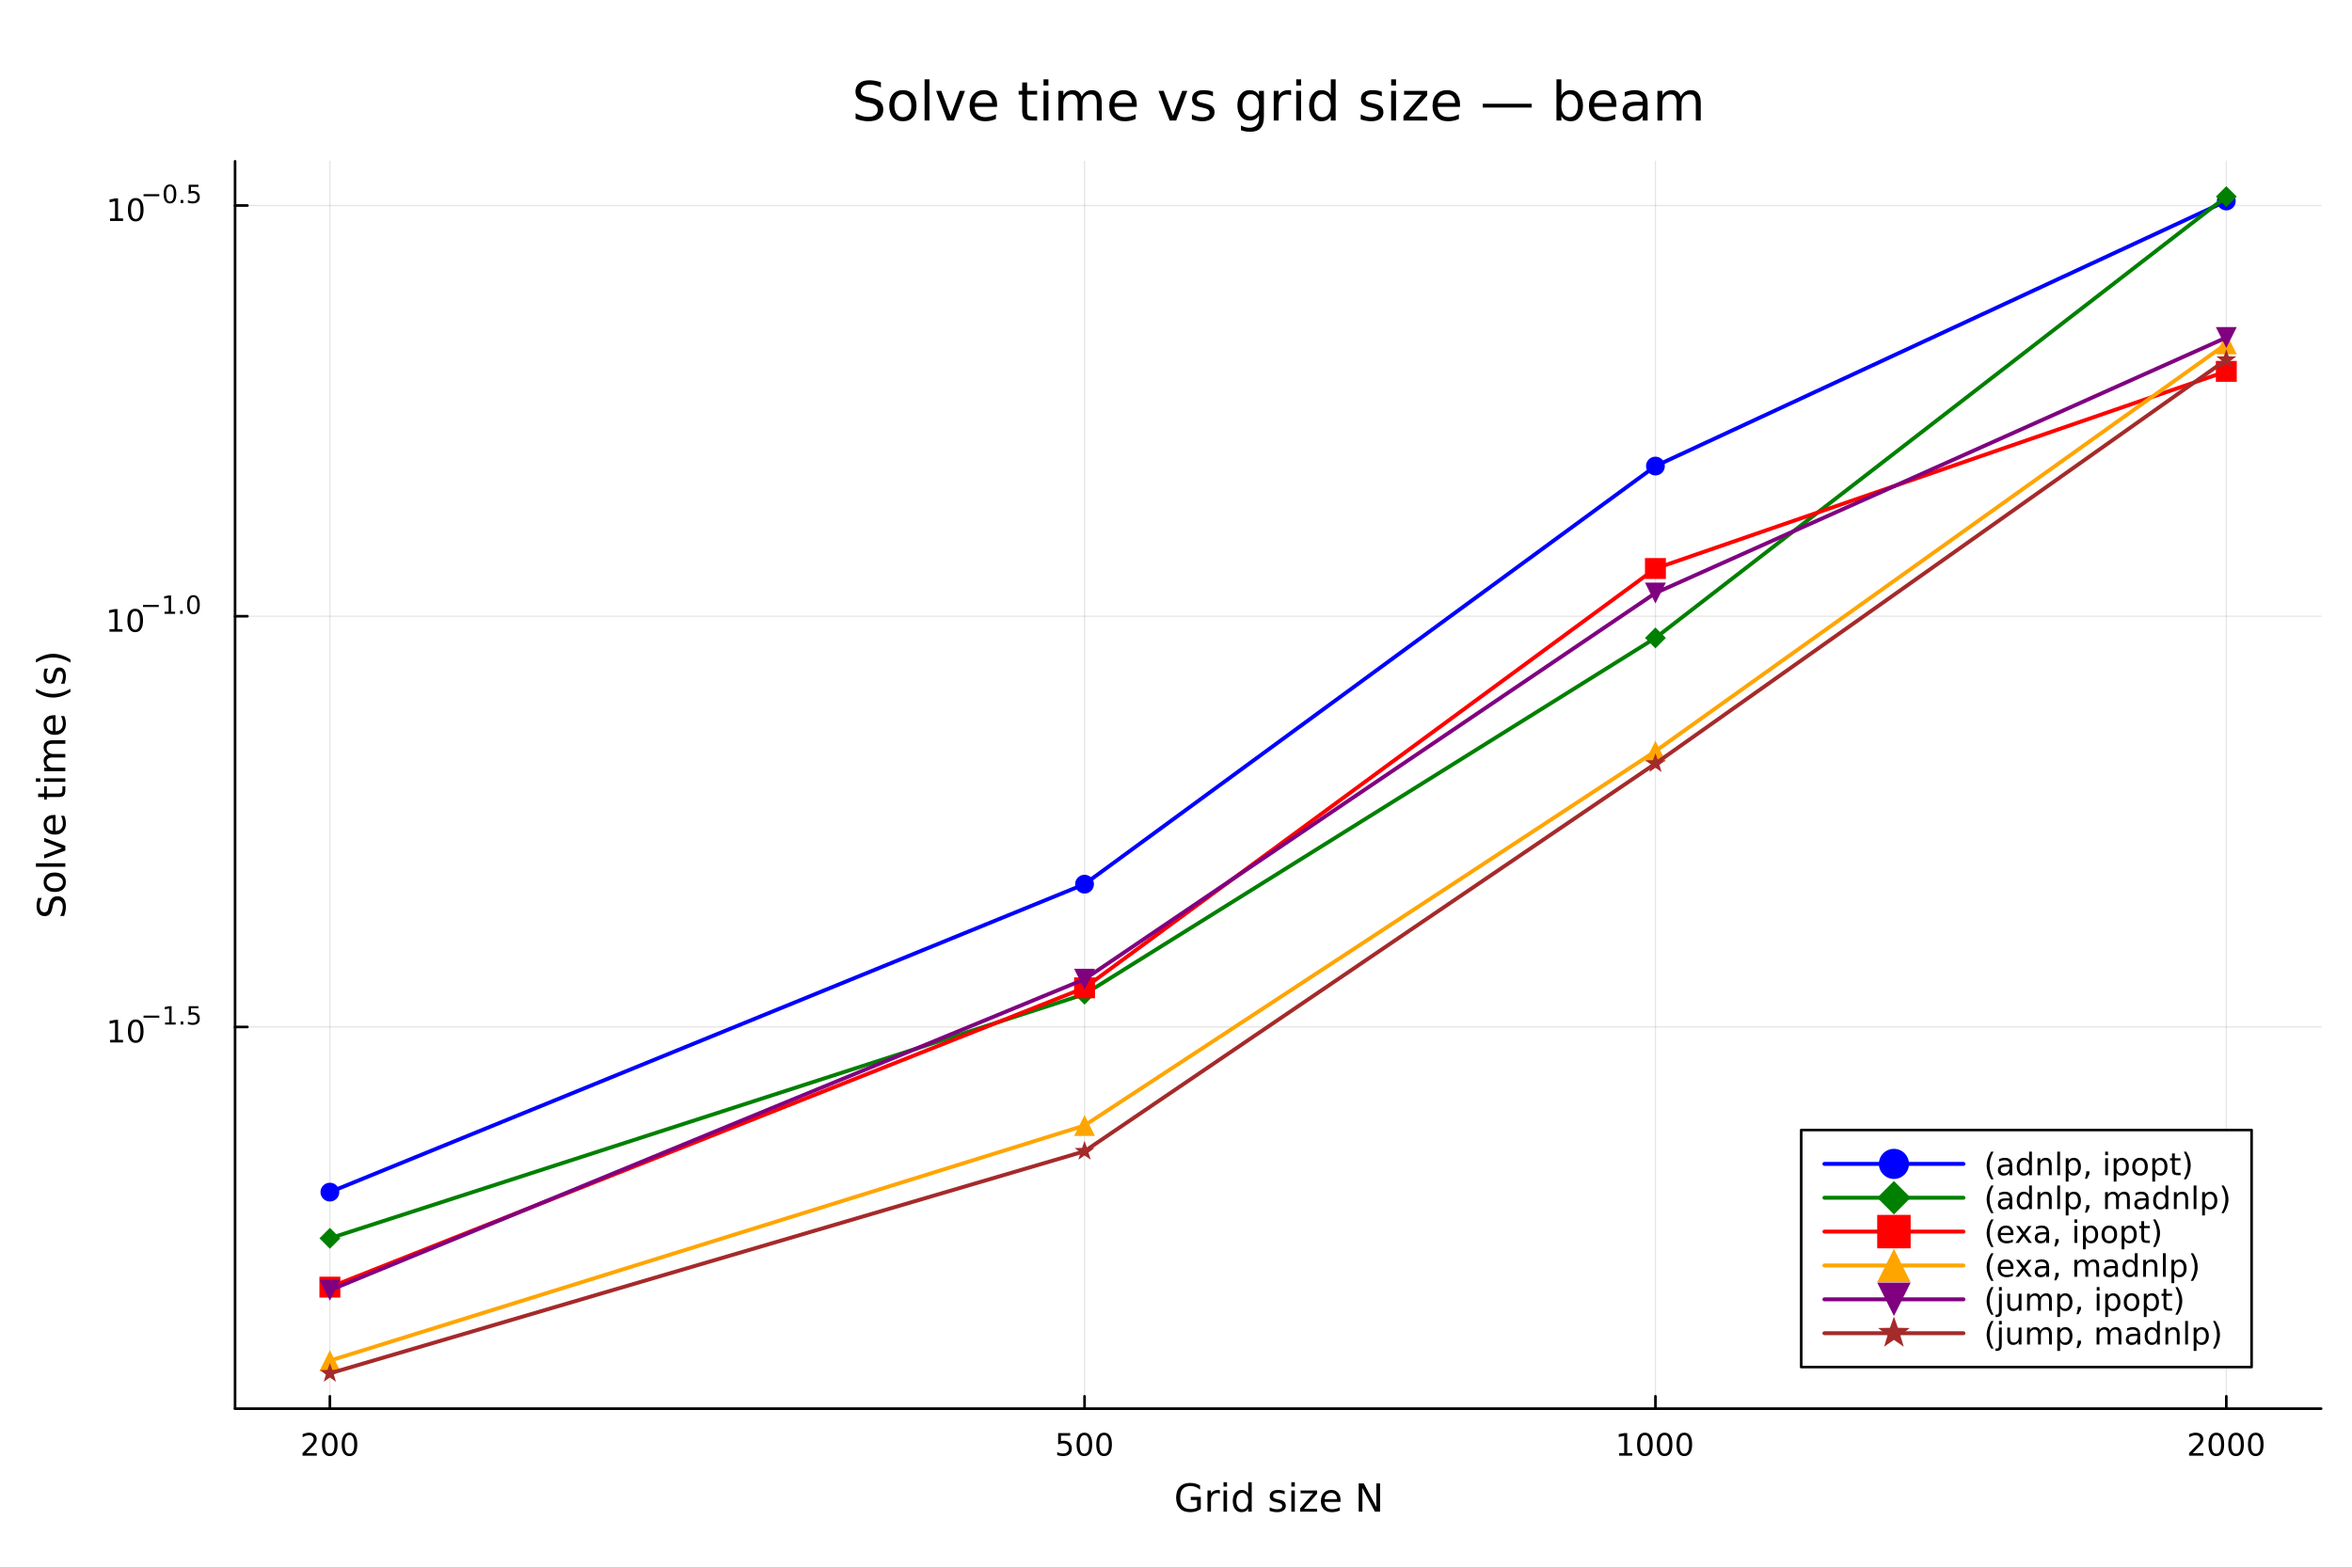 <?xml version="1.0" encoding="utf-8"?>
<svg xmlns="http://www.w3.org/2000/svg" xmlns:xlink="http://www.w3.org/1999/xlink" width="900" height="600" viewBox="0 0 3600 2400">
<rect x="0" y="0" width="3600" height="2400" fill="#333333" stroke="none"/>
<defs>
  <clipPath id="clip750">
    <rect x="0" y="0" width="3600" height="2400"/>
  </clipPath>
</defs>
<path clip-path="url(#clip750)" d="M0 2400 L3600 2400 L3600 0 L0 0  Z" fill="#ffffff" fill-rule="evenodd" fill-opacity="1"/>
<defs>
  <clipPath id="clip751">
    <rect x="348" y="246" width="3205" height="1911"/>
  </clipPath>
</defs>
<path clip-path="url(#clip750)" d="M359.791 2156.51 L3552.76 2156.51 L3552.76 246.944 L359.791 246.944  Z" fill="#ffffff" fill-rule="evenodd" fill-opacity="1"/>
<defs>
  <clipPath id="clip752">
    <rect x="359" y="246" width="3194" height="1911"/>
  </clipPath>
</defs>
<polyline clip-path="url(#clip752)" style="stroke:#000000; stroke-linecap:round; stroke-linejoin:round; stroke-width:2; stroke-opacity:0.1; fill:none" points="504.926,2156.51 504.926,246.944 "/>
<polyline clip-path="url(#clip752)" style="stroke:#000000; stroke-linecap:round; stroke-linejoin:round; stroke-width:2; stroke-opacity:0.1; fill:none" points="1660.02,2156.51 1660.02,246.944 "/>
<polyline clip-path="url(#clip752)" style="stroke:#000000; stroke-linecap:round; stroke-linejoin:round; stroke-width:2; stroke-opacity:0.1; fill:none" points="2533.82,2156.51 2533.82,246.944 "/>
<polyline clip-path="url(#clip752)" style="stroke:#000000; stroke-linecap:round; stroke-linejoin:round; stroke-width:2; stroke-opacity:0.1; fill:none" points="3407.62,2156.51 3407.62,246.944 "/>
<polyline clip-path="url(#clip752)" style="stroke:#000000; stroke-linecap:round; stroke-linejoin:round; stroke-width:2; stroke-opacity:0.1; fill:none" points="359.791,1572.18 3552.76,1572.18 "/>
<polyline clip-path="url(#clip752)" style="stroke:#000000; stroke-linecap:round; stroke-linejoin:round; stroke-width:2; stroke-opacity:0.1; fill:none" points="359.791,943.391 3552.76,943.391 "/>
<polyline clip-path="url(#clip752)" style="stroke:#000000; stroke-linecap:round; stroke-linejoin:round; stroke-width:2; stroke-opacity:0.1; fill:none" points="359.791,314.604 3552.76,314.604 "/>
<polyline clip-path="url(#clip750)" style="stroke:#000000; stroke-linecap:round; stroke-linejoin:round; stroke-width:4; stroke-opacity:1; fill:none" points="359.791,2156.51 3552.76,2156.51 "/>
<polyline clip-path="url(#clip750)" style="stroke:#000000; stroke-linecap:round; stroke-linejoin:round; stroke-width:4; stroke-opacity:1; fill:none" points="504.926,2156.51 504.926,2137.61 "/>
<polyline clip-path="url(#clip750)" style="stroke:#000000; stroke-linecap:round; stroke-linejoin:round; stroke-width:4; stroke-opacity:1; fill:none" points="1660.02,2156.51 1660.02,2137.61 "/>
<polyline clip-path="url(#clip750)" style="stroke:#000000; stroke-linecap:round; stroke-linejoin:round; stroke-width:4; stroke-opacity:1; fill:none" points="2533.82,2156.51 2533.82,2137.61 "/>
<polyline clip-path="url(#clip750)" style="stroke:#000000; stroke-linecap:round; stroke-linejoin:round; stroke-width:4; stroke-opacity:1; fill:none" points="3407.62,2156.51 3407.62,2137.61 "/>
<path clip-path="url(#clip750)" d="M468.619 2224.57 L484.938 2224.57 L484.938 2228.51 L462.994 2228.51 L462.994 2224.57 Q465.656 2221.82 470.239 2217.19 Q474.845 2212.54 476.026 2211.19 Q478.271 2208.67 479.151 2206.93 Q480.054 2205.17 480.054 2203.48 Q480.054 2200.73 478.109 2198.99 Q476.188 2197.26 473.086 2197.26 Q470.887 2197.26 468.433 2198.02 Q466.003 2198.79 463.225 2200.34 L463.225 2195.61 Q466.049 2194.48 468.503 2193.9 Q470.957 2193.32 472.994 2193.32 Q478.364 2193.32 481.558 2196.01 Q484.753 2198.69 484.753 2203.18 Q484.753 2205.31 483.943 2207.23 Q483.156 2209.13 481.049 2211.73 Q480.47 2212.4 477.369 2215.61 Q474.267 2218.81 468.619 2224.57 Z" fill="#000000" fill-rule="nonzero" fill-opacity="1" /><path clip-path="url(#clip750)" d="M504.753 2197.03 Q501.142 2197.03 499.313 2200.59 Q497.507 2204.13 497.507 2211.26 Q497.507 2218.37 499.313 2221.93 Q501.142 2225.48 504.753 2225.48 Q508.387 2225.48 510.192 2221.93 Q512.021 2218.37 512.021 2211.26 Q512.021 2204.13 510.192 2200.59 Q508.387 2197.03 504.753 2197.03 M504.753 2193.32 Q510.563 2193.32 513.618 2197.93 Q516.697 2202.51 516.697 2211.26 Q516.697 2219.99 513.618 2224.6 Q510.563 2229.18 504.753 2229.18 Q498.942 2229.18 495.864 2224.6 Q492.808 2219.99 492.808 2211.26 Q492.808 2202.51 495.864 2197.93 Q498.942 2193.32 504.753 2193.32 Z" fill="#000000" fill-rule="nonzero" fill-opacity="1" /><path clip-path="url(#clip750)" d="M534.915 2197.03 Q531.303 2197.03 529.475 2200.59 Q527.669 2204.13 527.669 2211.26 Q527.669 2218.37 529.475 2221.93 Q531.303 2225.48 534.915 2225.48 Q538.549 2225.48 540.354 2221.93 Q542.183 2218.37 542.183 2211.26 Q542.183 2204.13 540.354 2200.59 Q538.549 2197.03 534.915 2197.03 M534.915 2193.32 Q540.725 2193.32 543.78 2197.93 Q546.859 2202.51 546.859 2211.26 Q546.859 2219.99 543.78 2224.6 Q540.725 2229.18 534.915 2229.18 Q529.104 2229.18 526.026 2224.6 Q522.97 2219.99 522.97 2211.26 Q522.97 2202.51 526.026 2197.93 Q529.104 2193.32 534.915 2193.32 Z" fill="#000000" fill-rule="nonzero" fill-opacity="1" /><path clip-path="url(#clip750)" d="M1619.64 2193.95 L1638 2193.95 L1638 2197.88 L1623.93 2197.88 L1623.93 2206.36 Q1624.94 2206.01 1625.96 2205.85 Q1626.98 2205.66 1628 2205.66 Q1633.79 2205.66 1637.17 2208.83 Q1640.55 2212 1640.55 2217.42 Q1640.55 2223 1637.07 2226.1 Q1633.6 2229.18 1627.28 2229.18 Q1625.11 2229.18 1622.84 2228.81 Q1620.59 2228.44 1618.18 2227.7 L1618.18 2223 Q1620.27 2224.13 1622.49 2224.69 Q1624.71 2225.24 1627.19 2225.24 Q1631.19 2225.24 1633.53 2223.14 Q1635.87 2221.03 1635.87 2217.42 Q1635.87 2213.81 1633.53 2211.7 Q1631.19 2209.6 1627.19 2209.6 Q1625.31 2209.6 1623.44 2210.01 Q1621.59 2210.43 1619.64 2211.31 L1619.64 2193.95 Z" fill="#000000" fill-rule="nonzero" fill-opacity="1" /><path clip-path="url(#clip750)" d="M1659.76 2197.03 Q1656.15 2197.03 1654.32 2200.59 Q1652.51 2204.13 1652.51 2211.26 Q1652.51 2218.37 1654.32 2221.93 Q1656.15 2225.48 1659.76 2225.48 Q1663.39 2225.48 1665.2 2221.93 Q1667.03 2218.37 1667.03 2211.26 Q1667.03 2204.13 1665.2 2200.59 Q1663.39 2197.03 1659.76 2197.03 M1659.76 2193.32 Q1665.57 2193.32 1668.62 2197.93 Q1671.7 2202.51 1671.7 2211.26 Q1671.7 2219.99 1668.62 2224.6 Q1665.57 2229.18 1659.76 2229.18 Q1653.95 2229.18 1650.87 2224.6 Q1647.81 2219.99 1647.81 2211.26 Q1647.81 2202.51 1650.87 2197.93 Q1653.95 2193.32 1659.76 2193.32 Z" fill="#000000" fill-rule="nonzero" fill-opacity="1" /><path clip-path="url(#clip750)" d="M1689.92 2197.03 Q1686.31 2197.03 1684.48 2200.59 Q1682.68 2204.13 1682.68 2211.26 Q1682.68 2218.37 1684.48 2221.93 Q1686.31 2225.48 1689.92 2225.48 Q1693.55 2225.48 1695.36 2221.93 Q1697.19 2218.37 1697.19 2211.26 Q1697.19 2204.13 1695.36 2200.59 Q1693.55 2197.03 1689.92 2197.03 M1689.92 2193.32 Q1695.73 2193.32 1698.79 2197.93 Q1701.86 2202.51 1701.86 2211.26 Q1701.86 2219.99 1698.79 2224.6 Q1695.73 2229.18 1689.92 2229.18 Q1684.11 2229.18 1681.03 2224.6 Q1677.98 2219.99 1677.98 2211.26 Q1677.98 2202.51 1681.03 2197.93 Q1684.11 2193.32 1689.92 2193.32 Z" fill="#000000" fill-rule="nonzero" fill-opacity="1" /><path clip-path="url(#clip750)" d="M2478.35 2224.57 L2485.99 2224.57 L2485.99 2198.21 L2477.68 2199.87 L2477.68 2195.61 L2485.94 2193.95 L2490.62 2193.95 L2490.62 2224.57 L2498.26 2224.57 L2498.26 2228.51 L2478.35 2228.51 L2478.35 2224.57 Z" fill="#000000" fill-rule="nonzero" fill-opacity="1" /><path clip-path="url(#clip750)" d="M2517.7 2197.03 Q2514.09 2197.03 2512.26 2200.59 Q2510.45 2204.13 2510.45 2211.26 Q2510.45 2218.37 2512.26 2221.93 Q2514.09 2225.48 2517.7 2225.48 Q2521.33 2225.48 2523.14 2221.93 Q2524.97 2218.37 2524.97 2211.26 Q2524.97 2204.13 2523.14 2200.59 Q2521.33 2197.03 2517.7 2197.03 M2517.7 2193.32 Q2523.51 2193.32 2526.57 2197.93 Q2529.64 2202.51 2529.64 2211.26 Q2529.64 2219.99 2526.57 2224.6 Q2523.51 2229.18 2517.7 2229.18 Q2511.89 2229.18 2508.81 2224.6 Q2505.76 2219.99 2505.76 2211.26 Q2505.76 2202.51 2508.81 2197.93 Q2511.89 2193.32 2517.7 2193.32 Z" fill="#000000" fill-rule="nonzero" fill-opacity="1" /><path clip-path="url(#clip750)" d="M2547.86 2197.03 Q2544.25 2197.03 2542.42 2200.59 Q2540.62 2204.13 2540.62 2211.26 Q2540.62 2218.37 2542.42 2221.93 Q2544.25 2225.48 2547.86 2225.48 Q2551.5 2225.48 2553.3 2221.93 Q2555.13 2218.37 2555.13 2211.26 Q2555.13 2204.13 2553.3 2200.59 Q2551.5 2197.03 2547.86 2197.03 M2547.86 2193.32 Q2553.67 2193.32 2556.73 2197.93 Q2559.81 2202.51 2559.81 2211.26 Q2559.81 2219.99 2556.73 2224.6 Q2553.67 2229.18 2547.86 2229.18 Q2542.05 2229.18 2538.97 2224.6 Q2535.92 2219.99 2535.92 2211.26 Q2535.92 2202.51 2538.97 2197.93 Q2542.05 2193.32 2547.86 2193.32 Z" fill="#000000" fill-rule="nonzero" fill-opacity="1" /><path clip-path="url(#clip750)" d="M2578.02 2197.03 Q2574.41 2197.03 2572.58 2200.59 Q2570.78 2204.13 2570.78 2211.26 Q2570.78 2218.37 2572.58 2221.93 Q2574.41 2225.48 2578.02 2225.48 Q2581.66 2225.48 2583.46 2221.93 Q2585.29 2218.37 2585.29 2211.26 Q2585.29 2204.13 2583.46 2200.59 Q2581.66 2197.03 2578.02 2197.03 M2578.02 2193.32 Q2583.83 2193.32 2586.89 2197.93 Q2589.97 2202.51 2589.97 2211.26 Q2589.97 2219.99 2586.89 2224.6 Q2583.83 2229.18 2578.02 2229.18 Q2572.21 2229.18 2569.14 2224.6 Q2566.08 2219.99 2566.08 2211.26 Q2566.08 2202.51 2569.14 2197.93 Q2572.21 2193.32 2578.02 2193.32 Z" fill="#000000" fill-rule="nonzero" fill-opacity="1" /><path clip-path="url(#clip750)" d="M3356.23 2224.57 L3372.55 2224.57 L3372.55 2228.51 L3350.61 2228.51 L3350.61 2224.57 Q3353.27 2221.82 3357.85 2217.19 Q3362.46 2212.54 3363.64 2211.19 Q3365.89 2208.67 3366.76 2206.93 Q3367.67 2205.17 3367.67 2203.48 Q3367.67 2200.73 3365.72 2198.99 Q3363.8 2197.26 3360.7 2197.26 Q3358.5 2197.26 3356.05 2198.02 Q3353.62 2198.79 3350.84 2200.34 L3350.84 2195.61 Q3353.66 2194.48 3356.12 2193.9 Q3358.57 2193.32 3360.61 2193.32 Q3365.98 2193.32 3369.17 2196.01 Q3372.37 2198.69 3372.37 2203.18 Q3372.37 2205.31 3371.56 2207.23 Q3370.77 2209.13 3368.66 2211.73 Q3368.08 2212.4 3364.98 2215.61 Q3361.88 2218.81 3356.23 2224.57 Z" fill="#000000" fill-rule="nonzero" fill-opacity="1" /><path clip-path="url(#clip750)" d="M3392.37 2197.03 Q3388.76 2197.03 3386.93 2200.59 Q3385.12 2204.13 3385.12 2211.26 Q3385.12 2218.37 3386.93 2221.93 Q3388.76 2225.48 3392.37 2225.48 Q3396 2225.48 3397.81 2221.93 Q3399.64 2218.37 3399.64 2211.26 Q3399.64 2204.13 3397.81 2200.59 Q3396 2197.03 3392.37 2197.03 M3392.37 2193.32 Q3398.18 2193.32 3401.23 2197.93 Q3404.31 2202.51 3404.31 2211.26 Q3404.31 2219.99 3401.23 2224.6 Q3398.18 2229.18 3392.37 2229.18 Q3386.56 2229.18 3383.48 2224.6 Q3380.42 2219.99 3380.42 2211.26 Q3380.42 2202.51 3383.48 2197.93 Q3386.56 2193.32 3392.37 2193.32 Z" fill="#000000" fill-rule="nonzero" fill-opacity="1" /><path clip-path="url(#clip750)" d="M3422.53 2197.03 Q3418.92 2197.03 3417.09 2200.59 Q3415.28 2204.13 3415.28 2211.26 Q3415.28 2218.37 3417.09 2221.93 Q3418.92 2225.48 3422.53 2225.48 Q3426.16 2225.48 3427.97 2221.93 Q3429.8 2218.37 3429.8 2211.26 Q3429.8 2204.13 3427.97 2200.59 Q3426.16 2197.03 3422.53 2197.03 M3422.53 2193.32 Q3428.34 2193.32 3431.39 2197.93 Q3434.47 2202.51 3434.47 2211.26 Q3434.47 2219.99 3431.39 2224.6 Q3428.34 2229.18 3422.53 2229.18 Q3416.72 2229.18 3413.64 2224.6 Q3410.58 2219.99 3410.58 2211.26 Q3410.58 2202.51 3413.64 2197.93 Q3416.72 2193.32 3422.53 2193.32 Z" fill="#000000" fill-rule="nonzero" fill-opacity="1" /><path clip-path="url(#clip750)" d="M3452.69 2197.03 Q3449.08 2197.03 3447.25 2200.59 Q3445.45 2204.13 3445.45 2211.26 Q3445.45 2218.37 3447.25 2221.93 Q3449.08 2225.48 3452.69 2225.48 Q3456.32 2225.48 3458.13 2221.93 Q3459.96 2218.37 3459.96 2211.26 Q3459.96 2204.13 3458.13 2200.59 Q3456.32 2197.03 3452.69 2197.03 M3452.69 2193.32 Q3458.5 2193.32 3461.56 2197.93 Q3464.63 2202.51 3464.63 2211.26 Q3464.63 2219.99 3461.56 2224.6 Q3458.5 2229.18 3452.69 2229.18 Q3446.88 2229.18 3443.8 2224.6 Q3440.75 2219.99 3440.75 2211.26 Q3440.75 2202.51 3443.8 2197.93 Q3446.88 2193.32 3452.69 2193.32 Z" fill="#000000" fill-rule="nonzero" fill-opacity="1" /><path clip-path="url(#clip750)" d="M1832.16 2308.02 L1832.16 2296.42 L1822.61 2296.42 L1822.61 2291.62 L1837.94 2291.62 L1837.94 2310.17 Q1834.56 2312.57 1830.48 2313.81 Q1826.4 2315.03 1821.77 2315.03 Q1811.64 2315.03 1805.91 2309.12 Q1800.21 2303.19 1800.21 2292.63 Q1800.21 2282.04 1805.91 2276.14 Q1811.64 2270.21 1821.77 2270.21 Q1825.99 2270.21 1829.78 2271.25 Q1833.6 2272.29 1836.82 2274.32 L1836.82 2280.54 Q1833.57 2277.79 1829.93 2276.4 Q1826.28 2275.01 1822.26 2275.01 Q1814.33 2275.01 1810.34 2279.44 Q1806.38 2283.86 1806.38 2292.63 Q1806.38 2301.37 1810.34 2305.8 Q1814.33 2310.22 1822.26 2310.22 Q1825.36 2310.22 1827.79 2309.7 Q1830.22 2309.15 1832.16 2308.02 Z" fill="#000000" fill-rule="nonzero" fill-opacity="1" /><path clip-path="url(#clip750)" d="M1867.17 2286.76 Q1866.27 2286.24 1865.2 2286 Q1864.16 2285.74 1862.89 2285.74 Q1858.37 2285.74 1855.94 2288.7 Q1853.54 2291.62 1853.54 2297.12 L1853.54 2314.19 L1848.19 2314.19 L1848.19 2281.78 L1853.54 2281.78 L1853.54 2286.82 Q1855.22 2283.86 1857.91 2282.45 Q1860.6 2281 1864.45 2281 Q1865 2281 1865.66 2281.09 Q1866.33 2281.14 1867.14 2281.29 L1867.17 2286.76 Z" fill="#000000" fill-rule="nonzero" fill-opacity="1" /><path clip-path="url(#clip750)" d="M1872.75 2281.78 L1878.08 2281.78 L1878.08 2314.19 L1872.75 2314.19 L1872.75 2281.78 M1872.75 2269.16 L1878.08 2269.16 L1878.08 2275.91 L1872.75 2275.91 L1872.75 2269.16 Z" fill="#000000" fill-rule="nonzero" fill-opacity="1" /><path clip-path="url(#clip750)" d="M1910.54 2286.7 L1910.54 2269.16 L1915.87 2269.16 L1915.87 2314.19 L1910.54 2314.19 L1910.54 2309.33 Q1908.86 2312.22 1906.29 2313.64 Q1903.74 2315.03 1900.15 2315.03 Q1894.28 2315.03 1890.58 2310.34 Q1886.9 2305.65 1886.9 2298.01 Q1886.9 2290.37 1890.58 2285.69 Q1894.28 2281 1900.15 2281 Q1903.74 2281 1906.29 2282.42 Q1908.86 2283.81 1910.54 2286.7 M1892.4 2298.01 Q1892.4 2303.89 1894.8 2307.24 Q1897.23 2310.57 1901.46 2310.57 Q1905.68 2310.57 1908.11 2307.24 Q1910.54 2303.89 1910.54 2298.01 Q1910.54 2292.14 1908.11 2288.81 Q1905.68 2285.46 1901.46 2285.46 Q1897.23 2285.46 1894.8 2288.81 Q1892.4 2292.14 1892.4 2298.01 Z" fill="#000000" fill-rule="nonzero" fill-opacity="1" /><path clip-path="url(#clip750)" d="M1966.33 2282.74 L1966.33 2287.77 Q1964.07 2286.61 1961.64 2286.03 Q1959.21 2285.46 1956.61 2285.46 Q1952.64 2285.46 1950.65 2286.67 Q1948.68 2287.89 1948.68 2290.32 Q1948.68 2292.17 1950.1 2293.24 Q1951.51 2294.28 1955.8 2295.24 L1957.62 2295.64 Q1963.29 2296.86 1965.66 2299.08 Q1968.06 2301.28 1968.06 2305.25 Q1968.06 2309.76 1964.48 2312.39 Q1960.92 2315.03 1954.67 2315.03 Q1952.06 2315.03 1949.23 2314.51 Q1946.42 2314.01 1943.3 2313 L1943.3 2307.5 Q1946.25 2309.04 1949.11 2309.82 Q1951.98 2310.57 1954.78 2310.57 Q1958.55 2310.57 1960.57 2309.3 Q1962.6 2308 1962.6 2305.65 Q1962.6 2303.48 1961.12 2302.32 Q1959.67 2301.17 1954.73 2300.1 L1952.87 2299.66 Q1947.93 2298.62 1945.73 2296.48 Q1943.53 2294.31 1943.53 2290.55 Q1943.53 2285.98 1946.77 2283.49 Q1950.01 2281 1955.97 2281 Q1958.92 2281 1961.53 2281.43 Q1964.13 2281.87 1966.33 2282.74 Z" fill="#000000" fill-rule="nonzero" fill-opacity="1" /><path clip-path="url(#clip750)" d="M1976.54 2281.78 L1981.87 2281.78 L1981.87 2314.19 L1976.54 2314.19 L1976.54 2281.78 M1976.54 2269.16 L1981.87 2269.16 L1981.87 2275.91 L1976.54 2275.91 L1976.54 2269.16 Z" fill="#000000" fill-rule="nonzero" fill-opacity="1" /><path clip-path="url(#clip750)" d="M1990.69 2281.78 L2015.98 2281.78 L2015.98 2286.64 L1995.96 2309.93 L2015.98 2309.93 L2015.98 2314.19 L1989.97 2314.19 L1989.97 2309.33 L2009.99 2286.03 L1990.69 2286.03 L1990.69 2281.78 Z" fill="#000000" fill-rule="nonzero" fill-opacity="1" /><path clip-path="url(#clip750)" d="M2051.83 2296.65 L2051.83 2299.26 L2027.35 2299.26 Q2027.7 2304.75 2030.65 2307.65 Q2033.63 2310.51 2038.93 2310.51 Q2041.99 2310.51 2044.86 2309.76 Q2047.75 2309.01 2050.59 2307.5 L2050.59 2312.54 Q2047.72 2313.75 2044.71 2314.39 Q2041.7 2315.03 2038.61 2315.03 Q2030.85 2315.03 2026.31 2310.51 Q2021.8 2306 2021.8 2298.3 Q2021.8 2290.35 2026.08 2285.69 Q2030.39 2281 2037.68 2281 Q2044.22 2281 2048.01 2285.22 Q2051.83 2289.42 2051.83 2296.65 M2046.51 2295.09 Q2046.45 2290.72 2044.05 2288.12 Q2041.68 2285.51 2037.74 2285.51 Q2033.28 2285.51 2030.59 2288.03 Q2027.93 2290.55 2027.53 2295.12 L2046.51 2295.09 Z" fill="#000000" fill-rule="nonzero" fill-opacity="1" /><path clip-path="url(#clip750)" d="M2079.64 2270.99 L2087.51 2270.99 L2106.66 2307.13 L2106.66 2270.99 L2112.33 2270.99 L2112.33 2314.19 L2104.46 2314.19 L2085.31 2278.05 L2085.31 2314.19 L2079.64 2314.19 L2079.64 2270.99 Z" fill="#000000" fill-rule="nonzero" fill-opacity="1" /><polyline clip-path="url(#clip750)" style="stroke:#000000; stroke-linecap:round; stroke-linejoin:round; stroke-width:4; stroke-opacity:1; fill:none" points="359.791,2156.51 359.791,246.944 "/>
<polyline clip-path="url(#clip750)" style="stroke:#000000; stroke-linecap:round; stroke-linejoin:round; stroke-width:4; stroke-opacity:1; fill:none" points="359.791,1572.18 378.689,1572.18 "/>
<polyline clip-path="url(#clip750)" style="stroke:#000000; stroke-linecap:round; stroke-linejoin:round; stroke-width:4; stroke-opacity:1; fill:none" points="359.791,943.391 378.689,943.391 "/>
<polyline clip-path="url(#clip750)" style="stroke:#000000; stroke-linecap:round; stroke-linejoin:round; stroke-width:4; stroke-opacity:1; fill:none" points="359.791,314.604 378.689,314.604 "/>
<path clip-path="url(#clip750)" d="M168.412 1591.97 L176.051 1591.97 L176.051 1565.61 L167.741 1567.27 L167.741 1563.01 L176.005 1561.35 L180.681 1561.35 L180.681 1591.97 L188.32 1591.97 L188.32 1595.91 L168.412 1595.91 L168.412 1591.97 Z" fill="#000000" fill-rule="nonzero" fill-opacity="1" /><path clip-path="url(#clip750)" d="M207.764 1564.42 Q204.153 1564.42 202.324 1567.99 Q200.519 1571.53 200.519 1578.66 Q200.519 1585.77 202.324 1589.33 Q204.153 1592.87 207.764 1592.87 Q211.398 1592.87 213.204 1589.33 Q215.032 1585.77 215.032 1578.66 Q215.032 1571.53 213.204 1567.99 Q211.398 1564.42 207.764 1564.42 M207.764 1560.72 Q213.574 1560.72 216.63 1565.33 Q219.708 1569.91 219.708 1578.66 Q219.708 1587.39 216.63 1591.99 Q213.574 1596.58 207.764 1596.58 Q201.954 1596.58 198.875 1591.99 Q195.82 1587.39 195.82 1578.66 Q195.82 1569.91 198.875 1565.33 Q201.954 1560.72 207.764 1560.72 Z" fill="#000000" fill-rule="nonzero" fill-opacity="1" /><path clip-path="url(#clip750)" d="M219.708 1554.82 L243.82 1554.82 L243.82 1558.02 L219.708 1558.02 L219.708 1554.82 Z" fill="#000000" fill-rule="nonzero" fill-opacity="1" /><path clip-path="url(#clip750)" d="M252.678 1565.3 L258.885 1565.3 L258.885 1543.88 L252.133 1545.23 L252.133 1541.77 L258.847 1540.42 L262.646 1540.42 L262.646 1565.3 L268.853 1565.3 L268.853 1568.5 L252.678 1568.5 L252.678 1565.3 Z" fill="#000000" fill-rule="nonzero" fill-opacity="1" /><path clip-path="url(#clip750)" d="M276.527 1563.72 L280.495 1563.72 L280.495 1568.5 L276.527 1568.5 L276.527 1563.72 Z" fill="#000000" fill-rule="nonzero" fill-opacity="1" /><path clip-path="url(#clip750)" d="M288.808 1540.42 L303.723 1540.42 L303.723 1543.61 L292.288 1543.61 L292.288 1550.5 Q293.115 1550.21 293.943 1550.08 Q294.77 1549.93 295.598 1549.93 Q300.3 1549.93 303.046 1552.51 Q305.791 1555.09 305.791 1559.49 Q305.791 1564.02 302.97 1566.54 Q300.149 1569.04 295.015 1569.04 Q293.247 1569.04 291.404 1568.74 Q289.579 1568.44 287.623 1567.84 L287.623 1564.02 Q289.316 1564.94 291.121 1565.39 Q292.927 1565.84 294.939 1565.84 Q298.193 1565.84 300.093 1564.13 Q301.992 1562.42 301.992 1559.49 Q301.992 1556.55 300.093 1554.84 Q298.193 1553.13 294.939 1553.13 Q293.416 1553.13 291.893 1553.47 Q290.388 1553.81 288.808 1554.52 L288.808 1540.42 Z" fill="#000000" fill-rule="nonzero" fill-opacity="1" /><path clip-path="url(#clip750)" d="M167.604 963.184 L175.242 963.184 L175.242 936.818 L166.932 938.485 L166.932 934.225 L175.196 932.559 L179.872 932.559 L179.872 963.184 L187.511 963.184 L187.511 967.119 L167.604 967.119 L167.604 963.184 Z" fill="#000000" fill-rule="nonzero" fill-opacity="1" /><path clip-path="url(#clip750)" d="M206.955 935.637 Q203.344 935.637 201.515 939.202 Q199.71 942.744 199.71 949.874 Q199.71 956.98 201.515 960.545 Q203.344 964.086 206.955 964.086 Q210.589 964.086 212.395 960.545 Q214.224 956.98 214.224 949.874 Q214.224 942.744 212.395 939.202 Q210.589 935.637 206.955 935.637 M206.955 931.934 Q212.765 931.934 215.821 936.54 Q218.9 941.124 218.9 949.874 Q218.9 958.6 215.821 963.207 Q212.765 967.79 206.955 967.79 Q201.145 967.79 198.066 963.207 Q195.011 958.6 195.011 949.874 Q195.011 941.124 198.066 936.54 Q201.145 931.934 206.955 931.934 Z" fill="#000000" fill-rule="nonzero" fill-opacity="1" /><path clip-path="url(#clip750)" d="M218.9 926.035 L243.011 926.035 L243.011 929.232 L218.9 929.232 L218.9 926.035 Z" fill="#000000" fill-rule="nonzero" fill-opacity="1" /><path clip-path="url(#clip750)" d="M251.87 936.511 L258.076 936.511 L258.076 915.089 L251.324 916.443 L251.324 912.983 L258.039 911.628 L261.838 911.628 L261.838 936.511 L268.044 936.511 L268.044 939.708 L251.87 939.708 L251.87 936.511 Z" fill="#000000" fill-rule="nonzero" fill-opacity="1" /><path clip-path="url(#clip750)" d="M275.718 934.931 L279.686 934.931 L279.686 939.708 L275.718 939.708 L275.718 934.931 Z" fill="#000000" fill-rule="nonzero" fill-opacity="1" /><path clip-path="url(#clip750)" d="M296.087 914.13 Q293.153 914.13 291.667 917.026 Q290.2 919.904 290.2 925.697 Q290.2 931.471 291.667 934.367 Q293.153 937.245 296.087 937.245 Q299.04 937.245 300.507 934.367 Q301.992 931.471 301.992 925.697 Q301.992 919.904 300.507 917.026 Q299.04 914.13 296.087 914.13 M296.087 911.121 Q300.807 911.121 303.29 914.863 Q305.791 918.587 305.791 925.697 Q305.791 932.787 303.29 936.53 Q300.807 940.254 296.087 940.254 Q291.366 940.254 288.865 936.53 Q286.382 932.787 286.382 925.697 Q286.382 918.587 288.865 914.863 Q291.366 911.121 296.087 911.121 Z" fill="#000000" fill-rule="nonzero" fill-opacity="1" /><path clip-path="url(#clip750)" d="M168.412 334.396 L176.051 334.396 L176.051 308.031 L167.741 309.698 L167.741 305.438 L176.005 303.772 L180.681 303.772 L180.681 334.396 L188.32 334.396 L188.32 338.332 L168.412 338.332 L168.412 334.396 Z" fill="#000000" fill-rule="nonzero" fill-opacity="1" /><path clip-path="url(#clip750)" d="M207.764 306.85 Q204.153 306.85 202.324 310.415 Q200.519 313.957 200.519 321.086 Q200.519 328.193 202.324 331.758 Q204.153 335.299 207.764 335.299 Q211.398 335.299 213.204 331.758 Q215.032 328.193 215.032 321.086 Q215.032 313.957 213.204 310.415 Q211.398 306.85 207.764 306.85 M207.764 303.147 Q213.574 303.147 216.63 307.753 Q219.708 312.336 219.708 321.086 Q219.708 329.813 216.63 334.42 Q213.574 339.003 207.764 339.003 Q201.954 339.003 198.875 334.42 Q195.82 329.813 195.82 321.086 Q195.82 312.336 198.875 307.753 Q201.954 303.147 207.764 303.147 Z" fill="#000000" fill-rule="nonzero" fill-opacity="1" /><path clip-path="url(#clip750)" d="M219.708 297.248 L243.82 297.248 L243.82 300.445 L219.708 300.445 L219.708 297.248 Z" fill="#000000" fill-rule="nonzero" fill-opacity="1" /><path clip-path="url(#clip750)" d="M260.145 285.343 Q257.211 285.343 255.725 288.239 Q254.258 291.117 254.258 296.909 Q254.258 302.683 255.725 305.58 Q257.211 308.457 260.145 308.457 Q263.098 308.457 264.565 305.58 Q266.051 302.683 266.051 296.909 Q266.051 291.117 264.565 288.239 Q263.098 285.343 260.145 285.343 M260.145 282.333 Q264.866 282.333 267.348 286.076 Q269.85 289.8 269.85 296.909 Q269.85 304 267.348 307.743 Q264.866 311.467 260.145 311.467 Q255.424 311.467 252.923 307.743 Q250.44 304 250.44 296.909 Q250.44 289.8 252.923 286.076 Q255.424 282.333 260.145 282.333 Z" fill="#000000" fill-rule="nonzero" fill-opacity="1" /><path clip-path="url(#clip750)" d="M276.527 306.144 L280.495 306.144 L280.495 310.921 L276.527 310.921 L276.527 306.144 Z" fill="#000000" fill-rule="nonzero" fill-opacity="1" /><path clip-path="url(#clip750)" d="M288.808 282.841 L303.723 282.841 L303.723 286.039 L292.288 286.039 L292.288 292.922 Q293.115 292.64 293.943 292.508 Q294.77 292.358 295.598 292.358 Q300.3 292.358 303.046 294.935 Q305.791 297.511 305.791 301.912 Q305.791 306.445 302.97 308.965 Q300.149 311.467 295.015 311.467 Q293.247 311.467 291.404 311.166 Q289.579 310.865 287.623 310.263 L287.623 306.445 Q289.316 307.367 291.121 307.818 Q292.927 308.269 294.939 308.269 Q298.193 308.269 300.093 306.558 Q301.992 304.846 301.992 301.912 Q301.992 298.978 300.093 297.267 Q298.193 295.555 294.939 295.555 Q293.416 295.555 291.893 295.894 Q290.388 296.232 288.808 296.947 L288.808 282.841 Z" fill="#000000" fill-rule="nonzero" fill-opacity="1" /><path clip-path="url(#clip750)" d="M58.19 1374.69 L63.89 1374.69 Q62.299 1378.01 61.518 1380.96 Q60.736 1383.92 60.736 1386.66 Q60.736 1391.44 62.588 1394.04 Q64.44 1396.62 67.854 1396.62 Q70.719 1396.62 72.195 1394.91 Q73.641 1393.17 74.538 1388.37 L75.262 1384.84 Q76.506 1378.3 79.66 1375.21 Q82.785 1372.08 88.051 1372.08 Q94.33 1372.08 97.571 1376.31 Q100.811 1380.5 100.811 1388.63 Q100.811 1391.7 100.117 1395.17 Q99.422 1398.61 98.063 1402.32 L92.044 1402.32 Q94.041 1398.76 95.053 1395.34 Q96.066 1391.93 96.066 1388.63 Q96.066 1383.63 94.099 1380.91 Q92.131 1378.19 88.485 1378.19 Q85.302 1378.19 83.508 1380.15 Q81.714 1382.09 80.817 1386.55 L80.123 1390.11 Q78.821 1396.65 76.043 1399.57 Q73.265 1402.49 68.317 1402.49 Q62.588 1402.49 59.29 1398.47 Q55.991 1394.42 55.991 1387.33 Q55.991 1384.29 56.541 1381.14 Q57.091 1377.98 58.19 1374.69 Z" fill="#000000" fill-rule="nonzero" fill-opacity="1" /><path clip-path="url(#clip750)" d="M71.298 1350.64 Q71.298 1354.92 74.654 1357.41 Q77.982 1359.9 83.798 1359.9 Q89.614 1359.9 92.97 1357.44 Q96.297 1354.95 96.297 1350.64 Q96.297 1346.39 92.941 1343.9 Q89.585 1341.41 83.798 1341.41 Q78.04 1341.41 74.683 1343.9 Q71.298 1346.39 71.298 1350.64 M66.784 1350.64 Q66.784 1343.7 71.298 1339.73 Q75.811 1335.77 83.798 1335.77 Q91.755 1335.77 96.297 1339.73 Q100.811 1343.7 100.811 1350.64 Q100.811 1357.61 96.297 1361.58 Q91.755 1365.51 83.798 1365.51 Q75.811 1365.51 71.298 1361.58 Q66.784 1357.61 66.784 1350.64 Z" fill="#000000" fill-rule="nonzero" fill-opacity="1" /><path clip-path="url(#clip750)" d="M54.949 1326.94 L54.949 1321.62 L99.972 1321.62 L99.972 1326.94 L54.949 1326.94 Z" fill="#000000" fill-rule="nonzero" fill-opacity="1" /><path clip-path="url(#clip750)" d="M67.565 1314.3 L67.565 1308.66 L94.764 1298.53 L67.565 1288.4 L67.565 1282.76 L99.972 1294.91 L99.972 1302.15 L67.565 1314.3 Z" fill="#000000" fill-rule="nonzero" fill-opacity="1" /><path clip-path="url(#clip750)" d="M82.438 1247.69 L85.042 1247.69 L85.042 1272.17 Q90.54 1271.82 93.433 1268.87 Q96.297 1265.89 96.297 1260.59 Q96.297 1257.53 95.545 1254.66 Q94.793 1251.77 93.288 1248.93 L98.323 1248.93 Q99.538 1251.8 100.175 1254.81 Q100.811 1257.82 100.811 1260.91 Q100.811 1268.67 96.297 1273.21 Q91.784 1277.72 84.087 1277.72 Q76.13 1277.72 71.471 1273.44 Q66.784 1269.13 66.784 1261.84 Q66.784 1255.3 71.008 1251.51 Q75.204 1247.69 82.438 1247.69 M80.875 1253.01 Q76.506 1253.07 73.902 1255.47 Q71.298 1257.85 71.298 1261.78 Q71.298 1266.24 73.815 1268.93 Q76.332 1271.59 80.904 1271.99 L80.875 1253.01 Z" fill="#000000" fill-rule="nonzero" fill-opacity="1" /><path clip-path="url(#clip750)" d="M58.364 1214.85 L67.565 1214.85 L67.565 1203.88 L71.703 1203.88 L71.703 1214.85 L89.295 1214.85 Q93.259 1214.85 94.388 1213.78 Q95.516 1212.68 95.516 1209.35 L95.516 1203.88 L99.972 1203.88 L99.972 1209.35 Q99.972 1215.51 97.686 1217.86 Q95.372 1220.2 89.295 1220.2 L71.703 1220.2 L71.703 1224.11 L67.565 1224.11 L67.565 1220.2 L58.364 1220.2 L58.364 1214.85 Z" fill="#000000" fill-rule="nonzero" fill-opacity="1" /><path clip-path="url(#clip750)" d="M67.565 1196.88 L67.565 1191.56 L99.972 1191.56 L99.972 1196.88 L67.565 1196.88 M54.949 1196.88 L54.949 1191.56 L61.691 1191.56 L61.691 1196.88 L54.949 1196.88 Z" fill="#000000" fill-rule="nonzero" fill-opacity="1" /><path clip-path="url(#clip750)" d="M73.786 1155.18 Q70.198 1153.19 68.491 1150.41 Q66.784 1147.63 66.784 1143.87 Q66.784 1138.81 70.343 1136.06 Q73.873 1133.31 80.412 1133.31 L99.972 1133.31 L99.972 1138.66 L80.586 1138.66 Q75.927 1138.66 73.67 1140.31 Q71.413 1141.96 71.413 1145.35 Q71.413 1149.48 74.162 1151.89 Q76.911 1154.29 81.656 1154.29 L99.972 1154.29 L99.972 1159.64 L80.586 1159.64 Q75.898 1159.64 73.67 1161.29 Q71.413 1162.94 71.413 1166.38 Q71.413 1170.46 74.191 1172.86 Q76.94 1175.26 81.656 1175.26 L99.972 1175.26 L99.972 1180.62 L67.565 1180.62 L67.565 1175.26 L72.6 1175.26 Q69.619 1173.44 68.202 1170.9 Q66.784 1168.35 66.784 1164.85 Q66.784 1161.32 68.578 1158.86 Q70.372 1156.37 73.786 1155.18 Z" fill="#000000" fill-rule="nonzero" fill-opacity="1" /><path clip-path="url(#clip750)" d="M82.438 1094.97 L85.042 1094.97 L85.042 1119.45 Q90.54 1119.1 93.433 1116.15 Q96.297 1113.17 96.297 1107.88 Q96.297 1104.81 95.545 1101.94 Q94.793 1099.05 93.288 1096.21 L98.323 1096.21 Q99.538 1099.08 100.175 1102.09 Q100.811 1105.1 100.811 1108.19 Q100.811 1115.95 96.297 1120.49 Q91.784 1125 84.087 1125 Q76.13 1125 71.471 1120.72 Q66.784 1116.41 66.784 1109.12 Q66.784 1102.58 71.008 1098.79 Q75.204 1094.97 82.438 1094.97 M80.875 1100.29 Q76.506 1100.35 73.902 1102.75 Q71.298 1105.13 71.298 1109.06 Q71.298 1113.52 73.815 1116.21 Q76.332 1118.87 80.904 1119.28 L80.875 1100.29 Z" fill="#000000" fill-rule="nonzero" fill-opacity="1" /><path clip-path="url(#clip750)" d="M55.007 1054.61 Q61.662 1058.48 68.173 1060.36 Q74.683 1062.24 81.367 1062.24 Q88.051 1062.24 94.619 1060.36 Q101.159 1058.45 107.785 1054.61 L107.785 1059.24 Q100.985 1063.58 94.417 1065.75 Q87.849 1067.89 81.367 1067.89 Q74.915 1067.89 68.375 1065.75 Q61.836 1063.6 55.007 1059.24 L55.007 1054.61 Z" fill="#000000" fill-rule="nonzero" fill-opacity="1" /><path clip-path="url(#clip750)" d="M68.52 1023.62 L73.555 1023.62 Q72.397 1025.87 71.819 1028.3 Q71.24 1030.73 71.24 1033.34 Q71.24 1037.3 72.455 1039.3 Q73.67 1041.27 76.101 1041.27 Q77.953 1041.27 79.023 1039.85 Q80.065 1038.43 81.02 1034.15 L81.425 1032.33 Q82.64 1026.65 84.868 1024.28 Q87.067 1021.88 91.031 1021.88 Q95.545 1021.88 98.178 1025.47 Q100.811 1029.03 100.811 1035.28 Q100.811 1037.88 100.291 1040.72 Q99.799 1043.52 98.786 1046.65 L93.288 1046.65 Q94.822 1043.7 95.603 1040.83 Q96.355 1037.97 96.355 1035.16 Q96.355 1031.4 95.082 1029.37 Q93.78 1027.35 91.436 1027.35 Q89.266 1027.35 88.109 1028.82 Q86.951 1030.27 85.881 1035.22 L85.447 1037.07 Q84.405 1042.02 82.264 1044.22 Q80.094 1046.42 76.332 1046.42 Q71.761 1046.42 69.272 1043.18 Q66.784 1039.94 66.784 1033.98 Q66.784 1031.02 67.218 1028.42 Q67.652 1025.82 68.52 1023.62 Z" fill="#000000" fill-rule="nonzero" fill-opacity="1" /><path clip-path="url(#clip750)" d="M55.007 1014.24 L55.007 1009.61 Q61.836 1005.27 68.375 1003.13 Q74.915 1000.96 81.367 1000.96 Q87.849 1000.96 94.417 1003.13 Q100.985 1005.27 107.785 1009.61 L107.785 1014.24 Q101.159 1010.39 94.619 1008.51 Q88.051 1006.6 81.367 1006.6 Q74.683 1006.6 68.173 1008.51 Q61.662 1010.39 55.007 1014.24 Z" fill="#000000" fill-rule="nonzero" fill-opacity="1" /><path clip-path="url(#clip750)" d="M1348.33 125.969 L1348.33 133.949 Q1343.68 131.721 1339.54 130.627 Q1335.41 129.534 1331.56 129.534 Q1324.88 129.534 1321.23 132.126 Q1317.63 134.719 1317.63 139.499 Q1317.63 143.509 1320.02 145.575 Q1322.45 147.601 1329.17 148.857 L1334.12 149.869 Q1343.27 151.611 1347.61 156.027 Q1351.98 160.402 1351.98 167.774 Q1351.98 176.565 1346.07 181.102 Q1340.19 185.639 1328.81 185.639 Q1324.51 185.639 1319.65 184.667 Q1314.83 183.694 1309.65 181.79 L1309.65 173.365 Q1314.63 176.16 1319.41 177.577 Q1324.19 178.995 1328.81 178.995 Q1335.82 178.995 1339.62 176.241 Q1343.43 173.486 1343.43 168.382 Q1343.43 163.926 1340.68 161.414 Q1337.96 158.903 1331.73 157.647 L1326.74 156.675 Q1317.59 154.852 1313.5 150.963 Q1309.41 147.074 1309.41 140.147 Q1309.41 132.126 1315.04 127.508 Q1320.71 122.89 1330.63 122.89 Q1334.89 122.89 1339.3 123.66 Q1343.72 124.43 1348.33 125.969 Z" fill="#000000" fill-rule="nonzero" fill-opacity="1" /><path clip-path="url(#clip750)" d="M1382 144.32 Q1376 144.32 1372.52 149.019 Q1369.03 153.677 1369.03 161.819 Q1369.03 169.962 1372.48 174.661 Q1375.96 179.319 1382 179.319 Q1387.95 179.319 1391.44 174.62 Q1394.92 169.921 1394.92 161.819 Q1394.92 153.758 1391.44 149.059 Q1387.95 144.32 1382 144.32 M1382 138 Q1391.72 138 1397.27 144.32 Q1402.82 150.639 1402.82 161.819 Q1402.82 172.959 1397.27 179.319 Q1391.72 185.639 1382 185.639 Q1372.23 185.639 1366.68 179.319 Q1361.18 172.959 1361.18 161.819 Q1361.18 150.639 1366.68 144.32 Q1372.23 138 1382 138 Z" fill="#000000" fill-rule="nonzero" fill-opacity="1" /><path clip-path="url(#clip750)" d="M1415.17 121.432 L1422.63 121.432 L1422.63 184.464 L1415.17 184.464 L1415.17 121.432 Z" fill="#000000" fill-rule="nonzero" fill-opacity="1" /><path clip-path="url(#clip750)" d="M1432.88 139.094 L1440.78 139.094 L1454.95 177.172 L1469.13 139.094 L1477.03 139.094 L1460.02 184.464 L1449.89 184.464 L1432.88 139.094 Z" fill="#000000" fill-rule="nonzero" fill-opacity="1" /><path clip-path="url(#clip750)" d="M1526.13 159.916 L1526.13 163.561 L1491.86 163.561 Q1492.34 171.258 1496.48 175.309 Q1500.65 179.319 1508.06 179.319 Q1512.36 179.319 1516.37 178.266 Q1520.42 177.213 1524.39 175.106 L1524.39 182.155 Q1520.38 183.856 1516.16 184.748 Q1511.95 185.639 1507.62 185.639 Q1496.76 185.639 1490.4 179.319 Q1484.08 173 1484.08 162.225 Q1484.08 151.085 1490.08 144.563 Q1496.11 138 1506.32 138 Q1515.47 138 1520.78 143.914 Q1526.13 149.788 1526.13 159.916 M1518.67 157.728 Q1518.59 151.611 1515.23 147.965 Q1511.91 144.32 1506.4 144.32 Q1500.16 144.32 1496.39 147.844 Q1492.67 151.368 1492.1 157.769 L1518.67 157.728 Z" fill="#000000" fill-rule="nonzero" fill-opacity="1" /><path clip-path="url(#clip750)" d="M1572.11 126.212 L1572.11 139.094 L1587.46 139.094 L1587.46 144.887 L1572.11 144.887 L1572.11 169.516 Q1572.11 175.066 1573.61 176.646 Q1575.14 178.226 1579.8 178.226 L1587.46 178.226 L1587.46 184.464 L1579.8 184.464 Q1571.17 184.464 1567.89 181.264 Q1564.61 178.023 1564.61 169.516 L1564.61 144.887 L1559.14 144.887 L1559.14 139.094 L1564.61 139.094 L1564.61 126.212 L1572.11 126.212 Z" fill="#000000" fill-rule="nonzero" fill-opacity="1" /><path clip-path="url(#clip750)" d="M1597.26 139.094 L1604.72 139.094 L1604.72 184.464 L1597.26 184.464 L1597.26 139.094 M1597.26 121.432 L1604.72 121.432 L1604.72 130.871 L1597.26 130.871 L1597.26 121.432 Z" fill="#000000" fill-rule="nonzero" fill-opacity="1" /><path clip-path="url(#clip750)" d="M1655.64 147.803 Q1658.43 142.78 1662.32 140.39 Q1666.21 138 1671.47 138 Q1678.56 138 1682.41 142.983 Q1686.26 147.925 1686.26 157.08 L1686.26 184.464 L1678.77 184.464 L1678.77 157.323 Q1678.77 150.801 1676.46 147.641 Q1674.15 144.482 1669.41 144.482 Q1663.62 144.482 1660.25 148.33 Q1656.89 152.178 1656.89 158.822 L1656.89 184.464 L1649.4 184.464 L1649.4 157.323 Q1649.4 150.76 1647.09 147.641 Q1644.78 144.482 1639.96 144.482 Q1634.25 144.482 1630.88 148.37 Q1627.52 152.219 1627.52 158.822 L1627.52 184.464 L1620.03 184.464 L1620.03 139.094 L1627.52 139.094 L1627.52 146.142 Q1630.07 141.97 1633.64 139.985 Q1637.2 138 1642.11 138 Q1647.05 138 1650.49 140.512 Q1653.97 143.023 1655.64 147.803 Z" fill="#000000" fill-rule="nonzero" fill-opacity="1" /><path clip-path="url(#clip750)" d="M1739.94 159.916 L1739.94 163.561 L1705.66 163.561 Q1706.15 171.258 1710.28 175.309 Q1714.45 179.319 1721.87 179.319 Q1726.16 179.319 1730.17 178.266 Q1734.22 177.213 1738.19 175.106 L1738.19 182.155 Q1734.18 183.856 1729.97 184.748 Q1725.76 185.639 1721.42 185.639 Q1710.57 185.639 1704.21 179.319 Q1697.89 173 1697.89 162.225 Q1697.89 151.085 1703.88 144.563 Q1709.92 138 1720.13 138 Q1729.28 138 1734.59 143.914 Q1739.94 149.788 1739.94 159.916 M1732.48 157.728 Q1732.4 151.611 1729.04 147.965 Q1725.72 144.32 1720.21 144.32 Q1713.97 144.32 1710.2 147.844 Q1706.47 151.368 1705.91 157.769 L1732.48 157.728 Z" fill="#000000" fill-rule="nonzero" fill-opacity="1" /><path clip-path="url(#clip750)" d="M1773.19 139.094 L1781.09 139.094 L1795.27 177.172 L1809.45 139.094 L1817.35 139.094 L1800.33 184.464 L1790.21 184.464 L1773.19 139.094 Z" fill="#000000" fill-rule="nonzero" fill-opacity="1" /><path clip-path="url(#clip750)" d="M1856.56 140.431 L1856.56 147.479 Q1853.4 145.859 1850 145.049 Q1846.6 144.239 1842.95 144.239 Q1837.4 144.239 1834.6 145.94 Q1831.85 147.641 1831.85 151.044 Q1831.85 153.637 1833.84 155.135 Q1835.82 156.594 1841.82 157.931 L1844.37 158.498 Q1852.31 160.199 1855.63 163.318 Q1858.99 166.397 1858.99 171.947 Q1858.99 178.266 1853.97 181.952 Q1848.99 185.639 1840.24 185.639 Q1836.59 185.639 1832.62 184.91 Q1828.69 184.221 1824.32 182.803 L1824.32 175.106 Q1828.45 177.253 1832.46 178.347 Q1836.47 179.4 1840.4 179.4 Q1845.66 179.4 1848.5 177.618 Q1851.34 175.795 1851.34 172.514 Q1851.34 169.476 1849.27 167.855 Q1847.24 166.235 1840.32 164.736 L1837.72 164.128 Q1830.8 162.67 1827.72 159.672 Q1824.64 156.634 1824.64 151.368 Q1824.64 144.968 1829.18 141.484 Q1833.71 138 1842.06 138 Q1846.19 138 1849.84 138.608 Q1853.48 139.215 1856.56 140.431 Z" fill="#000000" fill-rule="nonzero" fill-opacity="1" /><path clip-path="url(#clip750)" d="M1927.09 161.252 Q1927.09 153.151 1923.72 148.695 Q1920.4 144.239 1914.37 144.239 Q1908.37 144.239 1905.01 148.695 Q1901.69 153.151 1901.69 161.252 Q1901.69 169.314 1905.01 173.77 Q1908.37 178.226 1914.37 178.226 Q1920.4 178.226 1923.72 173.77 Q1927.09 169.314 1927.09 161.252 M1934.54 178.833 Q1934.54 190.419 1929.4 196.05 Q1924.25 201.721 1913.64 201.721 Q1909.71 201.721 1906.22 201.113 Q1902.74 200.546 1899.46 199.331 L1899.46 192.08 Q1902.74 193.862 1905.94 194.713 Q1909.14 195.563 1912.46 195.563 Q1919.8 195.563 1923.44 191.715 Q1927.09 187.907 1927.09 180.17 L1927.09 176.484 Q1924.78 180.494 1921.17 182.479 Q1917.57 184.464 1912.54 184.464 Q1904.2 184.464 1899.1 178.104 Q1893.99 171.744 1893.99 161.252 Q1893.99 150.72 1899.1 144.36 Q1904.2 138 1912.54 138 Q1917.57 138 1921.17 139.985 Q1924.78 141.97 1927.09 145.98 L1927.09 139.094 L1934.54 139.094 L1934.54 178.833 Z" fill="#000000" fill-rule="nonzero" fill-opacity="1" /><path clip-path="url(#clip750)" d="M1976.18 146.061 Q1974.93 145.332 1973.43 145.008 Q1971.97 144.644 1970.19 144.644 Q1963.87 144.644 1960.47 148.776 Q1957.1 152.867 1957.1 160.564 L1957.1 184.464 L1949.61 184.464 L1949.61 139.094 L1957.1 139.094 L1957.1 146.142 Q1959.45 142.011 1963.22 140.026 Q1966.99 138 1972.38 138 Q1973.15 138 1974.08 138.122 Q1975.01 138.203 1976.14 138.405 L1976.18 146.061 Z" fill="#000000" fill-rule="nonzero" fill-opacity="1" /><path clip-path="url(#clip750)" d="M1984 139.094 L1991.46 139.094 L1991.46 184.464 L1984 184.464 L1984 139.094 M1984 121.432 L1991.46 121.432 L1991.46 130.871 L1984 130.871 L1984 121.432 Z" fill="#000000" fill-rule="nonzero" fill-opacity="1" /><path clip-path="url(#clip750)" d="M2036.91 145.98 L2036.91 121.432 L2044.36 121.432 L2044.36 184.464 L2036.91 184.464 L2036.91 177.658 Q2034.56 181.709 2030.95 183.694 Q2027.39 185.639 2022.36 185.639 Q2014.14 185.639 2008.96 179.076 Q2003.81 172.514 2003.81 161.819 Q2003.81 151.125 2008.96 144.563 Q2014.14 138 2022.36 138 Q2027.39 138 2030.95 139.985 Q2034.56 141.93 2036.91 145.98 M2011.51 161.819 Q2011.51 170.043 2014.87 174.742 Q2018.27 179.4 2024.19 179.4 Q2030.1 179.4 2033.5 174.742 Q2036.91 170.043 2036.91 161.819 Q2036.91 153.596 2033.5 148.938 Q2030.1 144.239 2024.19 144.239 Q2018.27 144.239 2014.87 148.938 Q2011.51 153.596 2011.51 161.819 Z" fill="#000000" fill-rule="nonzero" fill-opacity="1" /><path clip-path="url(#clip750)" d="M2115.01 140.431 L2115.01 147.479 Q2111.85 145.859 2108.45 145.049 Q2105.04 144.239 2101.4 144.239 Q2095.85 144.239 2093.05 145.94 Q2090.3 147.641 2090.3 151.044 Q2090.3 153.637 2092.28 155.135 Q2094.27 156.594 2100.26 157.931 L2102.82 158.498 Q2110.75 160.199 2114.08 163.318 Q2117.44 166.397 2117.44 171.947 Q2117.44 178.266 2112.42 181.952 Q2107.43 185.639 2098.68 185.639 Q2095.04 185.639 2091.07 184.91 Q2087.14 184.221 2082.76 182.803 L2082.76 175.106 Q2086.9 177.253 2090.91 178.347 Q2094.92 179.4 2098.85 179.4 Q2104.11 179.4 2106.95 177.618 Q2109.78 175.795 2109.78 172.514 Q2109.78 169.476 2107.72 167.855 Q2105.69 166.235 2098.76 164.736 L2096.17 164.128 Q2089.24 162.67 2086.17 159.672 Q2083.09 156.634 2083.09 151.368 Q2083.09 144.968 2087.62 141.484 Q2092.16 138 2100.51 138 Q2104.64 138 2108.28 138.608 Q2111.93 139.215 2115.01 140.431 Z" fill="#000000" fill-rule="nonzero" fill-opacity="1" /><path clip-path="url(#clip750)" d="M2129.31 139.094 L2136.76 139.094 L2136.76 184.464 L2129.31 184.464 L2129.31 139.094 M2129.31 121.432 L2136.76 121.432 L2136.76 130.871 L2129.31 130.871 L2129.31 121.432 Z" fill="#000000" fill-rule="nonzero" fill-opacity="1" /><path clip-path="url(#clip750)" d="M2149.12 139.094 L2184.52 139.094 L2184.52 145.899 L2156.49 178.509 L2184.52 178.509 L2184.52 184.464 L2148.1 184.464 L2148.1 177.658 L2176.14 145.049 L2149.12 145.049 L2149.12 139.094 Z" fill="#000000" fill-rule="nonzero" fill-opacity="1" /><path clip-path="url(#clip750)" d="M2234.71 159.916 L2234.71 163.561 L2200.44 163.561 Q2200.93 171.258 2205.06 175.309 Q2209.23 179.319 2216.65 179.319 Q2220.94 179.319 2224.95 178.266 Q2229 177.213 2232.97 175.106 L2232.97 182.155 Q2228.96 183.856 2224.75 184.748 Q2220.53 185.639 2216.2 185.639 Q2205.34 185.639 2198.98 179.319 Q2192.66 173 2192.66 162.225 Q2192.66 151.085 2198.66 144.563 Q2204.7 138 2214.9 138 Q2224.06 138 2229.37 143.914 Q2234.71 149.788 2234.71 159.916 M2227.26 157.728 Q2227.18 151.611 2223.82 147.965 Q2220.49 144.32 2214.98 144.32 Q2208.75 144.32 2204.98 147.844 Q2201.25 151.368 2200.69 157.769 L2227.26 157.728 Z" fill="#000000" fill-rule="nonzero" fill-opacity="1" /><path clip-path="url(#clip750)" d="M2269.55 158.822 L2344.41 158.822 L2344.41 164.655 L2269.55 164.655 L2269.55 158.822 Z" fill="#000000" fill-rule="nonzero" fill-opacity="1" /><path clip-path="url(#clip750)" d="M2415.22 161.819 Q2415.22 153.596 2411.82 148.938 Q2408.46 144.239 2402.54 144.239 Q2396.63 144.239 2393.22 148.938 Q2389.86 153.596 2389.86 161.819 Q2389.86 170.043 2393.22 174.742 Q2396.63 179.4 2402.54 179.4 Q2408.46 179.4 2411.82 174.742 Q2415.22 170.043 2415.22 161.819 M2389.86 145.98 Q2392.21 141.93 2395.78 139.985 Q2399.38 138 2404.36 138 Q2412.63 138 2417.77 144.563 Q2422.96 151.125 2422.96 161.819 Q2422.96 172.514 2417.77 179.076 Q2412.63 185.639 2404.36 185.639 Q2399.38 185.639 2395.78 183.694 Q2392.21 181.709 2389.86 177.658 L2389.86 184.464 L2382.37 184.464 L2382.37 121.432 L2389.86 121.432 L2389.86 145.98 Z" fill="#000000" fill-rule="nonzero" fill-opacity="1" /><path clip-path="url(#clip750)" d="M2474.12 159.916 L2474.12 163.561 L2439.85 163.561 Q2440.34 171.258 2444.47 175.309 Q2448.64 179.319 2456.05 179.319 Q2460.35 179.319 2464.36 178.266 Q2468.41 177.213 2472.38 175.106 L2472.38 182.155 Q2468.37 183.856 2464.16 184.748 Q2459.94 185.639 2455.61 185.639 Q2444.75 185.639 2438.39 179.319 Q2432.07 173 2432.07 162.225 Q2432.07 151.085 2438.07 144.563 Q2444.1 138 2454.31 138 Q2463.47 138 2468.77 143.914 Q2474.12 149.788 2474.12 159.916 M2466.67 157.728 Q2466.59 151.611 2463.22 147.965 Q2459.9 144.32 2454.39 144.32 Q2448.15 144.32 2444.39 147.844 Q2440.66 151.368 2440.09 157.769 L2466.67 157.728 Z" fill="#000000" fill-rule="nonzero" fill-opacity="1" /><path clip-path="url(#clip750)" d="M2506.97 161.657 Q2497.94 161.657 2494.46 163.723 Q2490.97 165.789 2490.97 170.772 Q2490.97 174.742 2493.57 177.091 Q2496.2 179.4 2500.69 179.4 Q2506.89 179.4 2510.62 175.025 Q2514.39 170.61 2514.39 163.318 L2514.39 161.657 L2506.97 161.657 M2521.84 158.579 L2521.84 184.464 L2514.39 184.464 L2514.39 177.577 Q2511.83 181.709 2508.03 183.694 Q2504.22 185.639 2498.71 185.639 Q2491.74 185.639 2487.61 181.75 Q2483.52 177.821 2483.52 171.258 Q2483.52 163.602 2488.62 159.713 Q2493.77 155.824 2503.94 155.824 L2514.39 155.824 L2514.39 155.095 Q2514.39 149.95 2510.98 147.155 Q2507.62 144.32 2501.51 144.32 Q2497.62 144.32 2493.93 145.251 Q2490.24 146.183 2486.84 148.046 L2486.84 141.16 Q2490.93 139.58 2494.78 138.81 Q2498.63 138 2502.27 138 Q2512.12 138 2516.98 143.104 Q2521.84 148.208 2521.84 158.579 Z" fill="#000000" fill-rule="nonzero" fill-opacity="1" /><path clip-path="url(#clip750)" d="M2572.52 147.803 Q2575.31 142.78 2579.2 140.39 Q2583.09 138 2588.36 138 Q2595.45 138 2599.29 142.983 Q2603.14 147.925 2603.14 157.08 L2603.14 184.464 L2595.65 184.464 L2595.65 157.323 Q2595.65 150.801 2593.34 147.641 Q2591.03 144.482 2586.29 144.482 Q2580.5 144.482 2577.14 148.33 Q2573.77 152.178 2573.77 158.822 L2573.77 184.464 L2566.28 184.464 L2566.28 157.323 Q2566.28 150.76 2563.97 147.641 Q2561.66 144.482 2556.84 144.482 Q2551.13 144.482 2547.77 148.37 Q2544.4 152.219 2544.4 158.822 L2544.4 184.464 L2536.91 184.464 L2536.91 139.094 L2544.4 139.094 L2544.4 146.142 Q2546.96 141.97 2550.52 139.985 Q2554.09 138 2558.99 138 Q2563.93 138 2567.37 140.512 Q2570.86 143.023 2572.52 147.803 Z" fill="#000000" fill-rule="nonzero" fill-opacity="1" /><polyline clip-path="url(#clip752)" style="stroke:#0000ff; stroke-linecap:round; stroke-linejoin:round; stroke-width:6; stroke-opacity:1; fill:none" points="504.926,1825.03 1660.02,1353.58 2533.82,713.511 3407.62,307.735 "/>
<circle clip-path="url(#clip752)" cx="504.926" cy="1825.03" r="14.4" fill="#0000ff" fill-rule="evenodd" fill-opacity="1" stroke="none"/>
<circle clip-path="url(#clip752)" cx="1660.02" cy="1353.58" r="14.4" fill="#0000ff" fill-rule="evenodd" fill-opacity="1" stroke="none"/>
<circle clip-path="url(#clip752)" cx="2533.82" cy="713.511" r="14.4" fill="#0000ff" fill-rule="evenodd" fill-opacity="1" stroke="none"/>
<circle clip-path="url(#clip752)" cx="3407.62" cy="307.735" r="14.4" fill="#0000ff" fill-rule="evenodd" fill-opacity="1" stroke="none"/>
<polyline clip-path="url(#clip752)" style="stroke:#008000; stroke-linecap:round; stroke-linejoin:round; stroke-width:6; stroke-opacity:1; fill:none" points="504.926,1895.72 1660.02,1522.03 2533.82,976.63 3407.62,300.989 "/>
<path clip-path="url(#clip752)" d="M504.926 1879.72 L488.926 1895.72 L504.926 1911.72 L520.926 1895.72 L504.926 1879.72 Z" fill="#008000" fill-rule="evenodd" fill-opacity="1" stroke="none"/>
<path clip-path="url(#clip752)" d="M1660.02 1506.03 L1644.02 1522.03 L1660.02 1538.03 L1676.02 1522.03 L1660.02 1506.03 Z" fill="#008000" fill-rule="evenodd" fill-opacity="1" stroke="none"/>
<path clip-path="url(#clip752)" d="M2533.82 960.63 L2517.82 976.63 L2533.82 992.63 L2549.82 976.63 L2533.82 960.63 Z" fill="#008000" fill-rule="evenodd" fill-opacity="1" stroke="none"/>
<path clip-path="url(#clip752)" d="M3407.62 284.989 L3391.62 300.989 L3407.62 316.989 L3423.62 300.989 L3407.62 284.989 Z" fill="#008000" fill-rule="evenodd" fill-opacity="1" stroke="none"/>
<polyline clip-path="url(#clip752)" style="stroke:#ff0000; stroke-linecap:round; stroke-linejoin:round; stroke-width:6; stroke-opacity:1; fill:none" points="504.926,1970.52 1660.02,1512.3 2533.82,870.365 3407.62,568.531 "/>
<path clip-path="url(#clip752)" d="M488.926 1954.52 L488.926 1986.52 L520.926 1986.52 L520.926 1954.52 L488.926 1954.52 Z" fill="#ff0000" fill-rule="evenodd" fill-opacity="1" stroke="none"/>
<path clip-path="url(#clip752)" d="M1644.02 1496.3 L1644.02 1528.3 L1676.02 1528.3 L1676.02 1496.3 L1644.02 1496.3 Z" fill="#ff0000" fill-rule="evenodd" fill-opacity="1" stroke="none"/>
<path clip-path="url(#clip752)" d="M2517.82 854.365 L2517.82 886.365 L2549.82 886.365 L2549.82 854.365 L2517.82 854.365 Z" fill="#ff0000" fill-rule="evenodd" fill-opacity="1" stroke="none"/>
<path clip-path="url(#clip752)" d="M3391.62 552.531 L3391.62 584.531 L3423.62 584.531 L3423.62 552.531 L3391.62 552.531 Z" fill="#ff0000" fill-rule="evenodd" fill-opacity="1" stroke="none"/>
<polyline clip-path="url(#clip752)" style="stroke:#ffa500; stroke-linecap:round; stroke-linejoin:round; stroke-width:6; stroke-opacity:1; fill:none" points="504.926,2083.03 1660.02,1723.04 2533.82,1149.98 3407.62,526.375 "/>
<path clip-path="url(#clip752)" d="M504.926 2067.03 L488.926 2099.03 L520.926 2099.03 L504.926 2067.03 Z" fill="#ffa500" fill-rule="evenodd" fill-opacity="1" stroke="none"/>
<path clip-path="url(#clip752)" d="M1660.02 1707.04 L1644.02 1739.04 L1676.02 1739.04 L1660.02 1707.04 Z" fill="#ffa500" fill-rule="evenodd" fill-opacity="1" stroke="none"/>
<path clip-path="url(#clip752)" d="M2533.82 1133.98 L2517.82 1165.98 L2549.82 1165.98 L2533.82 1133.98 Z" fill="#ffa500" fill-rule="evenodd" fill-opacity="1" stroke="none"/>
<path clip-path="url(#clip752)" d="M3407.62 510.375 L3391.62 542.375 L3423.62 542.375 L3407.62 510.375 Z" fill="#ffa500" fill-rule="evenodd" fill-opacity="1" stroke="none"/>
<polyline clip-path="url(#clip752)" style="stroke:#800080; stroke-linecap:round; stroke-linejoin:round; stroke-width:6; stroke-opacity:1; fill:none" points="504.926,1975.24 1660.02,1499.1 2533.82,907.886 3407.62,516.765 "/>
<path clip-path="url(#clip752)" d="M520.926 1959.24 L488.926 1959.24 L504.926 1991.24 L520.926 1959.24 Z" fill="#800080" fill-rule="evenodd" fill-opacity="1" stroke="none"/>
<path clip-path="url(#clip752)" d="M1676.02 1483.1 L1644.02 1483.1 L1660.02 1515.1 L1676.02 1483.1 Z" fill="#800080" fill-rule="evenodd" fill-opacity="1" stroke="none"/>
<path clip-path="url(#clip752)" d="M2549.82 891.886 L2517.82 891.886 L2533.82 923.886 L2549.82 891.886 Z" fill="#800080" fill-rule="evenodd" fill-opacity="1" stroke="none"/>
<path clip-path="url(#clip752)" d="M3423.62 500.765 L3391.62 500.765 L3407.62 532.765 L3423.62 500.765 Z" fill="#800080" fill-rule="evenodd" fill-opacity="1" stroke="none"/>
<polyline clip-path="url(#clip752)" style="stroke:#a52a2a; stroke-linecap:round; stroke-linejoin:round; stroke-width:6; stroke-opacity:1; fill:none" points="504.926,2102.46 1660.02,1762.5 2533.82,1168.99 3407.62,550.661 "/>
<path clip-path="url(#clip752)" d="M504.926 2086.46 L501.166 2097.28 L489.71 2097.52 L498.846 2104.45 L495.518 2115.41 L504.926 2108.86 L514.334 2115.41 L511.006 2104.45 L520.142 2097.52 L508.686 2097.28 L504.926 2086.46 Z" fill="#a52a2a" fill-rule="evenodd" fill-opacity="1" stroke="none"/>
<path clip-path="url(#clip752)" d="M1660.02 1746.5 L1656.26 1757.32 L1644.81 1757.56 L1653.94 1764.49 L1650.62 1775.45 L1660.02 1768.9 L1669.43 1775.45 L1666.1 1764.49 L1675.24 1757.56 L1663.78 1757.32 L1660.02 1746.5 Z" fill="#a52a2a" fill-rule="evenodd" fill-opacity="1" stroke="none"/>
<path clip-path="url(#clip752)" d="M2533.82 1152.99 L2530.06 1163.81 L2518.61 1164.05 L2527.74 1170.98 L2524.41 1181.94 L2533.82 1175.39 L2543.23 1181.94 L2539.9 1170.98 L2549.04 1164.05 L2537.58 1163.81 L2533.82 1152.99 Z" fill="#a52a2a" fill-rule="evenodd" fill-opacity="1" stroke="none"/>
<path clip-path="url(#clip752)" d="M3407.62 534.661 L3403.86 545.477 L3392.41 545.717 L3401.54 552.645 L3398.21 563.605 L3407.62 557.061 L3417.03 563.605 L3413.7 552.645 L3422.84 545.717 L3411.38 545.477 L3407.62 534.661 Z" fill="#a52a2a" fill-rule="evenodd" fill-opacity="1" stroke="none"/>
<path clip-path="url(#clip750)" d="M2756.96 2092.86 L3446.32 2092.86 L3446.32 1729.98 L2756.96 1729.98  Z" fill="#ffffff" fill-rule="evenodd" fill-opacity="1"/>
<polyline clip-path="url(#clip750)" style="stroke:#000000; stroke-linecap:round; stroke-linejoin:round; stroke-width:4; stroke-opacity:1; fill:none" points="2756.96,2092.86 3446.32,2092.86 3446.32,1729.98 2756.96,1729.98 2756.96,2092.86 "/>
<polyline clip-path="url(#clip750)" style="stroke:#0000ff; stroke-linecap:round; stroke-linejoin:round; stroke-width:6; stroke-opacity:1; fill:none" points="2792.44,1781.82 3005.3,1781.82 "/>
<circle clip-path="url(#clip750)" cx="2898.87" cy="1781.82" r="23.04" fill="#0000ff" fill-rule="evenodd" fill-opacity="1" stroke="none"/>
<path clip-path="url(#clip750)" d="M3051.4 1763.12 Q3048.3 1768.45 3046.8 1773.66 Q3045.29 1778.86 3045.29 1784.21 Q3045.29 1789.56 3046.8 1794.81 Q3048.33 1800.04 3051.4 1805.35 L3047.7 1805.35 Q3044.23 1799.91 3042.49 1794.65 Q3040.78 1789.4 3040.78 1784.21 Q3040.78 1779.05 3042.49 1773.82 Q3044.2 1768.59 3047.7 1763.12 L3051.4 1763.12 Z" fill="#000000" fill-rule="nonzero" fill-opacity="1" /><path clip-path="url(#clip750)" d="M3071.45 1786.06 Q3066.29 1786.06 3064.3 1787.24 Q3062.31 1788.42 3062.31 1791.27 Q3062.31 1793.54 3063.79 1794.88 Q3065.29 1796.2 3067.86 1796.2 Q3071.4 1796.2 3073.53 1793.7 Q3075.69 1791.18 3075.69 1787.01 L3075.69 1786.06 L3071.45 1786.06 M3079.95 1784.3 L3079.95 1799.1 L3075.69 1799.1 L3075.69 1795.16 Q3074.23 1797.52 3072.05 1798.66 Q3069.88 1799.77 3066.73 1799.77 Q3062.75 1799.77 3060.39 1797.54 Q3058.05 1795.3 3058.05 1791.55 Q3058.05 1787.17 3060.96 1784.95 Q3063.9 1782.73 3069.71 1782.73 L3075.69 1782.73 L3075.69 1782.31 Q3075.69 1779.37 3073.74 1777.78 Q3071.82 1776.16 3068.33 1776.16 Q3066.1 1776.16 3064 1776.69 Q3061.89 1777.22 3059.95 1778.29 L3059.95 1774.35 Q3062.28 1773.45 3064.48 1773.01 Q3066.68 1772.54 3068.76 1772.54 Q3074.39 1772.54 3077.17 1775.46 Q3079.95 1778.38 3079.95 1784.3 Z" fill="#000000" fill-rule="nonzero" fill-opacity="1" /><path clip-path="url(#clip750)" d="M3105.78 1777.1 L3105.78 1763.08 L3110.04 1763.08 L3110.04 1799.1 L3105.78 1799.1 L3105.78 1795.21 Q3104.44 1797.52 3102.38 1798.66 Q3100.34 1799.77 3097.47 1799.77 Q3092.77 1799.77 3089.81 1796.02 Q3086.87 1792.27 3086.87 1786.16 Q3086.87 1780.04 3089.81 1776.29 Q3092.77 1772.54 3097.47 1772.54 Q3100.34 1772.54 3102.38 1773.68 Q3104.44 1774.79 3105.78 1777.1 M3091.26 1786.16 Q3091.26 1790.85 3093.19 1793.54 Q3095.13 1796.2 3098.51 1796.2 Q3101.89 1796.2 3103.83 1793.54 Q3105.78 1790.85 3105.78 1786.16 Q3105.78 1781.46 3103.83 1778.79 Q3101.89 1776.11 3098.51 1776.11 Q3095.13 1776.11 3093.19 1778.79 Q3091.26 1781.46 3091.26 1786.16 Z" fill="#000000" fill-rule="nonzero" fill-opacity="1" /><path clip-path="url(#clip750)" d="M3140.36 1783.45 L3140.36 1799.1 L3136.1 1799.1 L3136.1 1783.59 Q3136.1 1779.91 3134.67 1778.08 Q3133.23 1776.25 3130.36 1776.25 Q3126.91 1776.25 3124.92 1778.45 Q3122.93 1780.65 3122.93 1784.44 L3122.93 1799.1 L3118.65 1799.1 L3118.65 1773.17 L3122.93 1773.17 L3122.93 1777.2 Q3124.46 1774.86 3126.52 1773.7 Q3128.6 1772.54 3131.31 1772.54 Q3135.78 1772.54 3138.07 1775.32 Q3140.36 1778.08 3140.36 1783.45 Z" fill="#000000" fill-rule="nonzero" fill-opacity="1" /><path clip-path="url(#clip750)" d="M3148.86 1763.08 L3153.12 1763.08 L3153.12 1799.1 L3148.86 1799.1 L3148.86 1763.08 Z" fill="#000000" fill-rule="nonzero" fill-opacity="1" /><path clip-path="url(#clip750)" d="M3166.15 1795.21 L3166.15 1808.96 L3161.87 1808.96 L3161.87 1773.17 L3166.15 1773.17 L3166.15 1777.1 Q3167.49 1774.79 3169.53 1773.68 Q3171.59 1772.54 3174.44 1772.54 Q3179.16 1772.54 3182.1 1776.29 Q3185.06 1780.04 3185.06 1786.16 Q3185.06 1792.27 3182.1 1796.02 Q3179.16 1799.77 3174.44 1799.77 Q3171.59 1799.77 3169.53 1798.66 Q3167.49 1797.52 3166.15 1795.21 M3180.64 1786.16 Q3180.64 1781.46 3178.69 1778.79 Q3176.77 1776.11 3173.39 1776.11 Q3170.01 1776.11 3168.07 1778.79 Q3166.15 1781.46 3166.15 1786.16 Q3166.15 1790.85 3168.07 1793.54 Q3170.01 1796.2 3173.39 1796.2 Q3176.77 1796.2 3178.69 1793.54 Q3180.64 1790.85 3180.64 1786.16 Z" fill="#000000" fill-rule="nonzero" fill-opacity="1" /><path clip-path="url(#clip750)" d="M3193.21 1793.22 L3198.09 1793.22 L3198.09 1797.2 L3194.3 1804.6 L3191.31 1804.6 L3193.21 1797.2 L3193.21 1793.22 Z" fill="#000000" fill-rule="nonzero" fill-opacity="1" /><path clip-path="url(#clip750)" d="M3222.26 1773.17 L3226.52 1773.17 L3226.52 1799.1 L3222.26 1799.1 L3222.26 1773.17 M3222.26 1763.08 L3226.52 1763.08 L3226.52 1768.47 L3222.26 1768.47 L3222.26 1763.08 Z" fill="#000000" fill-rule="nonzero" fill-opacity="1" /><path clip-path="url(#clip750)" d="M3239.55 1795.21 L3239.55 1808.96 L3235.27 1808.96 L3235.27 1773.17 L3239.55 1773.17 L3239.55 1777.1 Q3240.89 1774.79 3242.93 1773.68 Q3244.99 1772.54 3247.84 1772.54 Q3252.56 1772.54 3255.5 1776.29 Q3258.46 1780.04 3258.46 1786.16 Q3258.46 1792.27 3255.5 1796.02 Q3252.56 1799.77 3247.84 1799.77 Q3244.99 1799.77 3242.93 1798.66 Q3240.89 1797.52 3239.55 1795.21 M3254.04 1786.16 Q3254.04 1781.46 3252.1 1778.79 Q3250.18 1776.11 3246.8 1776.11 Q3243.42 1776.11 3241.47 1778.79 Q3239.55 1781.46 3239.55 1786.16 Q3239.55 1790.85 3241.47 1793.54 Q3243.42 1796.2 3246.8 1796.2 Q3250.18 1796.2 3252.1 1793.54 Q3254.04 1790.85 3254.04 1786.16 Z" fill="#000000" fill-rule="nonzero" fill-opacity="1" /><path clip-path="url(#clip750)" d="M3275.57 1776.16 Q3272.14 1776.16 3270.15 1778.84 Q3268.16 1781.5 3268.16 1786.16 Q3268.16 1790.81 3270.13 1793.49 Q3272.12 1796.16 3275.57 1796.16 Q3278.97 1796.16 3280.96 1793.47 Q3282.95 1790.79 3282.95 1786.16 Q3282.95 1781.55 3280.96 1778.86 Q3278.97 1776.16 3275.57 1776.16 M3275.57 1772.54 Q3281.12 1772.54 3284.3 1776.16 Q3287.47 1779.77 3287.47 1786.16 Q3287.47 1792.52 3284.3 1796.16 Q3281.12 1799.77 3275.57 1799.77 Q3269.99 1799.77 3266.82 1796.16 Q3263.67 1792.52 3263.67 1786.16 Q3263.67 1779.77 3266.82 1776.16 Q3269.99 1772.54 3275.57 1772.54 Z" fill="#000000" fill-rule="nonzero" fill-opacity="1" /><path clip-path="url(#clip750)" d="M3298.65 1795.21 L3298.65 1808.96 L3294.37 1808.96 L3294.37 1773.17 L3298.65 1773.17 L3298.65 1777.1 Q3299.99 1774.79 3302.03 1773.68 Q3304.09 1772.54 3306.93 1772.54 Q3311.66 1772.54 3314.6 1776.29 Q3317.56 1780.04 3317.56 1786.16 Q3317.56 1792.27 3314.6 1796.02 Q3311.66 1799.77 3306.93 1799.77 Q3304.09 1799.77 3302.03 1798.66 Q3299.99 1797.52 3298.65 1795.21 M3313.14 1786.16 Q3313.14 1781.46 3311.19 1778.79 Q3309.27 1776.11 3305.89 1776.11 Q3302.51 1776.11 3300.57 1778.79 Q3298.65 1781.46 3298.65 1786.16 Q3298.65 1790.85 3300.57 1793.54 Q3302.51 1796.2 3305.89 1796.2 Q3309.27 1796.2 3311.19 1793.54 Q3313.14 1790.85 3313.14 1786.16 Z" fill="#000000" fill-rule="nonzero" fill-opacity="1" /><path clip-path="url(#clip750)" d="M3328.83 1765.81 L3328.83 1773.17 L3337.61 1773.17 L3337.61 1776.48 L3328.83 1776.48 L3328.83 1790.55 Q3328.83 1793.73 3329.69 1794.63 Q3330.57 1795.53 3333.23 1795.53 L3337.61 1795.53 L3337.61 1799.1 L3333.23 1799.1 Q3328.3 1799.1 3326.43 1797.27 Q3324.55 1795.42 3324.55 1790.55 L3324.55 1776.48 L3321.43 1776.48 L3321.43 1773.17 L3324.55 1773.17 L3324.55 1765.81 L3328.83 1765.81 Z" fill="#000000" fill-rule="nonzero" fill-opacity="1" /><path clip-path="url(#clip750)" d="M3342.54 1763.12 L3346.24 1763.12 Q3349.71 1768.59 3351.43 1773.82 Q3353.16 1779.05 3353.16 1784.21 Q3353.16 1789.4 3351.43 1794.65 Q3349.71 1799.91 3346.24 1805.35 L3342.54 1805.35 Q3345.62 1800.04 3347.12 1794.81 Q3348.65 1789.56 3348.65 1784.21 Q3348.65 1778.86 3347.12 1773.66 Q3345.62 1768.45 3342.54 1763.12 Z" fill="#000000" fill-rule="nonzero" fill-opacity="1" /><polyline clip-path="url(#clip750)" style="stroke:#008000; stroke-linecap:round; stroke-linejoin:round; stroke-width:6; stroke-opacity:1; fill:none" points="2792.44,1833.66 3005.3,1833.66 "/>
<path clip-path="url(#clip750)" d="M2898.87 1808.06 L2873.27 1833.66 L2898.87 1859.26 L2924.47 1833.66 L2898.87 1808.06 Z" fill="#008000" fill-rule="evenodd" fill-opacity="1" stroke="none"/>
<path clip-path="url(#clip750)" d="M3051.4 1814.96 Q3048.3 1820.29 3046.8 1825.5 Q3045.29 1830.7 3045.29 1836.05 Q3045.29 1841.4 3046.8 1846.65 Q3048.33 1851.88 3051.4 1857.19 L3047.7 1857.19 Q3044.23 1851.75 3042.49 1846.49 Q3040.78 1841.24 3040.78 1836.05 Q3040.78 1830.89 3042.49 1825.66 Q3044.2 1820.43 3047.7 1814.96 L3051.4 1814.96 Z" fill="#000000" fill-rule="nonzero" fill-opacity="1" /><path clip-path="url(#clip750)" d="M3071.45 1837.9 Q3066.29 1837.9 3064.3 1839.08 Q3062.31 1840.26 3062.31 1843.11 Q3062.31 1845.38 3063.79 1846.72 Q3065.29 1848.04 3067.86 1848.04 Q3071.4 1848.04 3073.53 1845.54 Q3075.69 1843.02 3075.69 1838.85 L3075.69 1837.9 L3071.45 1837.9 M3079.95 1836.14 L3079.95 1850.94 L3075.69 1850.94 L3075.69 1847 Q3074.23 1849.36 3072.05 1850.5 Q3069.88 1851.61 3066.73 1851.61 Q3062.75 1851.61 3060.39 1849.38 Q3058.05 1847.14 3058.05 1843.39 Q3058.05 1839.01 3060.96 1836.79 Q3063.9 1834.57 3069.71 1834.57 L3075.69 1834.57 L3075.69 1834.15 Q3075.69 1831.21 3073.74 1829.62 Q3071.82 1828 3068.33 1828 Q3066.1 1828 3064 1828.53 Q3061.89 1829.06 3059.95 1830.13 L3059.95 1826.19 Q3062.28 1825.29 3064.48 1824.85 Q3066.68 1824.38 3068.76 1824.38 Q3074.39 1824.38 3077.17 1827.3 Q3079.95 1830.22 3079.95 1836.14 Z" fill="#000000" fill-rule="nonzero" fill-opacity="1" /><path clip-path="url(#clip750)" d="M3105.78 1828.94 L3105.78 1814.92 L3110.04 1814.92 L3110.04 1850.94 L3105.78 1850.94 L3105.78 1847.05 Q3104.44 1849.36 3102.38 1850.5 Q3100.34 1851.61 3097.47 1851.61 Q3092.77 1851.61 3089.81 1847.86 Q3086.87 1844.11 3086.87 1838 Q3086.87 1831.88 3089.81 1828.13 Q3092.77 1824.38 3097.47 1824.38 Q3100.34 1824.38 3102.38 1825.52 Q3104.44 1826.63 3105.78 1828.94 M3091.26 1838 Q3091.26 1842.69 3093.19 1845.38 Q3095.13 1848.04 3098.51 1848.04 Q3101.89 1848.04 3103.83 1845.38 Q3105.78 1842.69 3105.78 1838 Q3105.78 1833.3 3103.83 1830.63 Q3101.89 1827.95 3098.51 1827.95 Q3095.13 1827.95 3093.19 1830.63 Q3091.26 1833.3 3091.26 1838 Z" fill="#000000" fill-rule="nonzero" fill-opacity="1" /><path clip-path="url(#clip750)" d="M3140.36 1835.29 L3140.36 1850.94 L3136.1 1850.94 L3136.1 1835.43 Q3136.1 1831.75 3134.67 1829.92 Q3133.23 1828.09 3130.36 1828.09 Q3126.91 1828.09 3124.92 1830.29 Q3122.93 1832.49 3122.93 1836.28 L3122.93 1850.94 L3118.65 1850.94 L3118.65 1825.01 L3122.93 1825.01 L3122.93 1829.04 Q3124.46 1826.7 3126.52 1825.54 Q3128.6 1824.38 3131.31 1824.38 Q3135.78 1824.38 3138.07 1827.16 Q3140.36 1829.92 3140.36 1835.29 Z" fill="#000000" fill-rule="nonzero" fill-opacity="1" /><path clip-path="url(#clip750)" d="M3148.86 1814.92 L3153.12 1814.92 L3153.12 1850.94 L3148.86 1850.94 L3148.86 1814.92 Z" fill="#000000" fill-rule="nonzero" fill-opacity="1" /><path clip-path="url(#clip750)" d="M3166.15 1847.05 L3166.15 1860.8 L3161.87 1860.8 L3161.87 1825.01 L3166.15 1825.01 L3166.15 1828.94 Q3167.49 1826.63 3169.53 1825.52 Q3171.59 1824.38 3174.44 1824.38 Q3179.16 1824.38 3182.1 1828.13 Q3185.06 1831.88 3185.06 1838 Q3185.06 1844.11 3182.1 1847.86 Q3179.16 1851.61 3174.44 1851.61 Q3171.59 1851.61 3169.53 1850.5 Q3167.49 1849.36 3166.15 1847.05 M3180.64 1838 Q3180.64 1833.3 3178.69 1830.63 Q3176.77 1827.95 3173.39 1827.95 Q3170.01 1827.95 3168.07 1830.63 Q3166.15 1833.3 3166.15 1838 Q3166.15 1842.69 3168.07 1845.38 Q3170.01 1848.04 3173.39 1848.04 Q3176.77 1848.04 3178.69 1845.38 Q3180.64 1842.69 3180.64 1838 Z" fill="#000000" fill-rule="nonzero" fill-opacity="1" /><path clip-path="url(#clip750)" d="M3193.21 1845.06 L3198.09 1845.06 L3198.09 1849.04 L3194.3 1856.44 L3191.31 1856.44 L3193.21 1849.04 L3193.21 1845.06 Z" fill="#000000" fill-rule="nonzero" fill-opacity="1" /><path clip-path="url(#clip750)" d="M3242.44 1829.99 Q3244.04 1827.12 3246.26 1825.75 Q3248.49 1824.38 3251.5 1824.38 Q3255.55 1824.38 3257.75 1827.23 Q3259.94 1830.06 3259.94 1835.29 L3259.94 1850.94 L3255.66 1850.94 L3255.66 1835.43 Q3255.66 1831.7 3254.34 1829.89 Q3253.02 1828.09 3250.31 1828.09 Q3247 1828.09 3245.08 1830.29 Q3243.16 1832.49 3243.16 1836.28 L3243.16 1850.94 L3238.88 1850.94 L3238.88 1835.43 Q3238.88 1831.68 3237.56 1829.89 Q3236.24 1828.09 3233.49 1828.09 Q3230.22 1828.09 3228.3 1830.31 Q3226.38 1832.51 3226.38 1836.28 L3226.38 1850.94 L3222.1 1850.94 L3222.1 1825.01 L3226.38 1825.01 L3226.38 1829.04 Q3227.84 1826.65 3229.88 1825.52 Q3231.91 1824.38 3234.71 1824.38 Q3237.54 1824.38 3239.5 1825.82 Q3241.5 1827.26 3242.44 1829.99 Z" fill="#000000" fill-rule="nonzero" fill-opacity="1" /><path clip-path="url(#clip750)" d="M3280.22 1837.9 Q3275.06 1837.9 3273.07 1839.08 Q3271.08 1840.26 3271.08 1843.11 Q3271.08 1845.38 3272.56 1846.72 Q3274.06 1848.04 3276.63 1848.04 Q3280.18 1848.04 3282.31 1845.54 Q3284.46 1843.02 3284.46 1838.85 L3284.46 1837.9 L3280.22 1837.9 M3288.72 1836.14 L3288.72 1850.94 L3284.46 1850.94 L3284.46 1847 Q3283 1849.36 3280.82 1850.5 Q3278.65 1851.61 3275.5 1851.61 Q3271.52 1851.61 3269.16 1849.38 Q3266.82 1847.14 3266.82 1843.39 Q3266.82 1839.01 3269.74 1836.79 Q3272.68 1834.57 3278.49 1834.57 L3284.46 1834.57 L3284.46 1834.15 Q3284.46 1831.21 3282.51 1829.62 Q3280.59 1828 3277.1 1828 Q3274.87 1828 3272.77 1828.53 Q3270.66 1829.06 3268.72 1830.13 L3268.72 1826.19 Q3271.06 1825.29 3273.25 1824.85 Q3275.45 1824.38 3277.54 1824.38 Q3283.16 1824.38 3285.94 1827.3 Q3288.72 1830.22 3288.72 1836.14 Z" fill="#000000" fill-rule="nonzero" fill-opacity="1" /><path clip-path="url(#clip750)" d="M3314.55 1828.94 L3314.55 1814.92 L3318.81 1814.92 L3318.81 1850.94 L3314.55 1850.94 L3314.55 1847.05 Q3313.21 1849.36 3311.15 1850.5 Q3309.11 1851.61 3306.24 1851.61 Q3301.54 1851.61 3298.58 1847.86 Q3295.64 1844.11 3295.64 1838 Q3295.64 1831.88 3298.58 1828.13 Q3301.54 1824.38 3306.24 1824.38 Q3309.11 1824.38 3311.15 1825.52 Q3313.21 1826.63 3314.55 1828.94 M3300.04 1838 Q3300.04 1842.69 3301.96 1845.38 Q3303.9 1848.04 3307.28 1848.04 Q3310.66 1848.04 3312.61 1845.38 Q3314.55 1842.69 3314.55 1838 Q3314.55 1833.3 3312.61 1830.63 Q3310.66 1827.95 3307.28 1827.95 Q3303.9 1827.95 3301.96 1830.63 Q3300.04 1833.3 3300.04 1838 Z" fill="#000000" fill-rule="nonzero" fill-opacity="1" /><path clip-path="url(#clip750)" d="M3349.13 1835.29 L3349.13 1850.94 L3344.87 1850.94 L3344.87 1835.43 Q3344.87 1831.75 3343.44 1829.92 Q3342 1828.09 3339.13 1828.09 Q3335.68 1828.09 3333.69 1830.29 Q3331.7 1832.49 3331.7 1836.28 L3331.7 1850.94 L3327.42 1850.94 L3327.42 1825.01 L3331.7 1825.01 L3331.7 1829.04 Q3333.23 1826.7 3335.29 1825.54 Q3337.37 1824.38 3340.08 1824.38 Q3344.55 1824.38 3346.84 1827.16 Q3349.13 1829.92 3349.13 1835.29 Z" fill="#000000" fill-rule="nonzero" fill-opacity="1" /><path clip-path="url(#clip750)" d="M3357.63 1814.92 L3361.89 1814.92 L3361.89 1850.94 L3357.63 1850.94 L3357.63 1814.92 Z" fill="#000000" fill-rule="nonzero" fill-opacity="1" /><path clip-path="url(#clip750)" d="M3374.92 1847.05 L3374.92 1860.8 L3370.64 1860.8 L3370.64 1825.01 L3374.92 1825.01 L3374.92 1828.94 Q3376.26 1826.63 3378.3 1825.52 Q3380.36 1824.38 3383.21 1824.38 Q3387.93 1824.38 3390.87 1828.13 Q3393.83 1831.88 3393.83 1838 Q3393.83 1844.11 3390.87 1847.86 Q3387.93 1851.61 3383.21 1851.61 Q3380.36 1851.61 3378.3 1850.5 Q3376.26 1849.36 3374.92 1847.05 M3389.41 1838 Q3389.41 1833.3 3387.47 1830.63 Q3385.55 1827.95 3382.17 1827.95 Q3378.79 1827.95 3376.84 1830.63 Q3374.92 1833.3 3374.92 1838 Q3374.92 1842.69 3376.84 1845.38 Q3378.79 1848.04 3382.17 1848.04 Q3385.55 1848.04 3387.47 1845.38 Q3389.41 1842.69 3389.41 1838 Z" fill="#000000" fill-rule="nonzero" fill-opacity="1" /><path clip-path="url(#clip750)" d="M3400.22 1814.96 L3403.93 1814.96 Q3407.4 1820.43 3409.11 1825.66 Q3410.85 1830.89 3410.85 1836.05 Q3410.85 1841.24 3409.11 1846.49 Q3407.4 1851.75 3403.93 1857.19 L3400.22 1857.19 Q3403.3 1851.88 3404.8 1846.65 Q3406.33 1841.4 3406.33 1836.05 Q3406.33 1830.7 3404.8 1825.5 Q3403.3 1820.29 3400.22 1814.96 Z" fill="#000000" fill-rule="nonzero" fill-opacity="1" /><polyline clip-path="url(#clip750)" style="stroke:#ff0000; stroke-linecap:round; stroke-linejoin:round; stroke-width:6; stroke-opacity:1; fill:none" points="2792.44,1885.5 3005.3,1885.5 "/>
<path clip-path="url(#clip750)" d="M2873.27 1859.9 L2873.27 1911.1 L2924.47 1911.1 L2924.47 1859.9 L2873.27 1859.9 Z" fill="#ff0000" fill-rule="evenodd" fill-opacity="1" stroke="none"/>
<path clip-path="url(#clip750)" d="M3051.4 1866.8 Q3048.3 1872.13 3046.8 1877.34 Q3045.29 1882.54 3045.29 1887.89 Q3045.29 1893.24 3046.8 1898.49 Q3048.33 1903.72 3051.4 1909.03 L3047.7 1909.03 Q3044.23 1903.59 3042.49 1898.33 Q3040.78 1893.08 3040.78 1887.89 Q3040.78 1882.73 3042.49 1877.5 Q3044.2 1872.27 3047.7 1866.8 L3051.4 1866.8 Z" fill="#000000" fill-rule="nonzero" fill-opacity="1" /><path clip-path="url(#clip750)" d="M3081.84 1888.75 L3081.84 1890.83 L3062.26 1890.83 Q3062.54 1895.23 3064.9 1897.54 Q3067.28 1899.84 3071.52 1899.84 Q3073.97 1899.84 3076.26 1899.23 Q3078.58 1898.63 3080.85 1897.43 L3080.85 1901.46 Q3078.56 1902.43 3076.15 1902.94 Q3073.74 1903.45 3071.26 1903.45 Q3065.06 1903.45 3061.43 1899.84 Q3057.82 1896.22 3057.82 1890.07 Q3057.82 1883.7 3061.24 1879.97 Q3064.69 1876.22 3070.52 1876.22 Q3075.76 1876.22 3078.79 1879.6 Q3081.84 1882.96 3081.84 1888.75 M3077.58 1887.5 Q3077.54 1884 3075.62 1881.92 Q3073.72 1879.84 3070.57 1879.84 Q3067.01 1879.84 3064.85 1881.85 Q3062.72 1883.86 3062.4 1887.52 L3077.58 1887.5 Z" fill="#000000" fill-rule="nonzero" fill-opacity="1" /><path clip-path="url(#clip750)" d="M3109.55 1876.85 L3100.18 1889.47 L3110.04 1902.78 L3105.01 1902.78 L3097.47 1892.59 L3089.92 1902.78 L3084.9 1902.78 L3094.97 1889.21 L3085.76 1876.85 L3090.78 1876.85 L3097.65 1886.09 L3104.53 1876.85 L3109.55 1876.85 Z" fill="#000000" fill-rule="nonzero" fill-opacity="1" /><path clip-path="url(#clip750)" d="M3127.84 1889.74 Q3122.68 1889.74 3120.69 1890.92 Q3118.7 1892.1 3118.7 1894.95 Q3118.7 1897.22 3120.18 1898.56 Q3121.68 1899.88 3124.25 1899.88 Q3127.79 1899.88 3129.92 1897.38 Q3132.07 1894.86 3132.07 1890.69 L3132.07 1889.74 L3127.84 1889.74 M3136.33 1887.98 L3136.33 1902.78 L3132.07 1902.78 L3132.07 1898.84 Q3130.62 1901.2 3128.44 1902.34 Q3126.26 1903.45 3123.12 1903.45 Q3119.13 1903.45 3116.77 1901.22 Q3114.44 1898.98 3114.44 1895.23 Q3114.44 1890.85 3117.35 1888.63 Q3120.29 1886.41 3126.1 1886.41 L3132.07 1886.41 L3132.07 1885.99 Q3132.07 1883.05 3130.13 1881.46 Q3128.21 1879.84 3124.71 1879.84 Q3122.49 1879.84 3120.38 1880.37 Q3118.28 1880.9 3116.33 1881.97 L3116.33 1878.03 Q3118.67 1877.13 3120.87 1876.69 Q3123.07 1876.22 3125.15 1876.22 Q3130.78 1876.22 3133.56 1879.14 Q3136.33 1882.06 3136.33 1887.98 Z" fill="#000000" fill-rule="nonzero" fill-opacity="1" /><path clip-path="url(#clip750)" d="M3146.2 1896.9 L3151.08 1896.9 L3151.08 1900.88 L3147.28 1908.28 L3144.3 1908.28 L3146.2 1900.88 L3146.2 1896.9 Z" fill="#000000" fill-rule="nonzero" fill-opacity="1" /><path clip-path="url(#clip750)" d="M3175.25 1876.85 L3179.51 1876.85 L3179.51 1902.78 L3175.25 1902.78 L3175.25 1876.85 M3175.25 1866.76 L3179.51 1866.76 L3179.51 1872.15 L3175.25 1872.15 L3175.25 1866.76 Z" fill="#000000" fill-rule="nonzero" fill-opacity="1" /><path clip-path="url(#clip750)" d="M3192.54 1898.89 L3192.54 1912.64 L3188.25 1912.64 L3188.25 1876.85 L3192.54 1876.85 L3192.54 1880.78 Q3193.88 1878.47 3195.92 1877.36 Q3197.98 1876.22 3200.82 1876.22 Q3205.55 1876.22 3208.49 1879.97 Q3211.45 1883.72 3211.45 1889.84 Q3211.45 1895.95 3208.49 1899.7 Q3205.55 1903.45 3200.82 1903.45 Q3197.98 1903.45 3195.92 1902.34 Q3193.88 1901.2 3192.54 1898.89 M3207.03 1889.84 Q3207.03 1885.14 3205.08 1882.47 Q3203.16 1879.79 3199.78 1879.79 Q3196.4 1879.79 3194.46 1882.47 Q3192.54 1885.14 3192.54 1889.84 Q3192.54 1894.53 3194.46 1897.22 Q3196.4 1899.88 3199.78 1899.88 Q3203.16 1899.88 3205.08 1897.22 Q3207.03 1894.53 3207.03 1889.84 Z" fill="#000000" fill-rule="nonzero" fill-opacity="1" /><path clip-path="url(#clip750)" d="M3228.56 1879.84 Q3225.13 1879.84 3223.14 1882.52 Q3221.15 1885.18 3221.15 1889.84 Q3221.15 1894.49 3223.12 1897.17 Q3225.11 1899.84 3228.56 1899.84 Q3231.96 1899.84 3233.95 1897.15 Q3235.94 1894.47 3235.94 1889.84 Q3235.94 1885.23 3233.95 1882.54 Q3231.96 1879.84 3228.56 1879.84 M3228.56 1876.22 Q3234.11 1876.22 3237.28 1879.84 Q3240.45 1883.45 3240.45 1889.84 Q3240.45 1896.2 3237.28 1899.84 Q3234.11 1903.45 3228.56 1903.45 Q3222.98 1903.45 3219.81 1899.84 Q3216.66 1896.2 3216.66 1889.84 Q3216.66 1883.45 3219.81 1879.84 Q3222.98 1876.22 3228.56 1876.22 Z" fill="#000000" fill-rule="nonzero" fill-opacity="1" /><path clip-path="url(#clip750)" d="M3251.63 1898.89 L3251.63 1912.64 L3247.35 1912.64 L3247.35 1876.85 L3251.63 1876.85 L3251.63 1880.78 Q3252.98 1878.47 3255.01 1877.36 Q3257.07 1876.22 3259.92 1876.22 Q3264.64 1876.22 3267.58 1879.97 Q3270.55 1883.72 3270.55 1889.84 Q3270.55 1895.95 3267.58 1899.7 Q3264.64 1903.45 3259.92 1903.45 Q3257.07 1903.45 3255.01 1902.34 Q3252.98 1901.2 3251.63 1898.89 M3266.12 1889.84 Q3266.12 1885.14 3264.18 1882.47 Q3262.26 1879.79 3258.88 1879.79 Q3255.5 1879.79 3253.56 1882.47 Q3251.63 1885.14 3251.63 1889.84 Q3251.63 1894.53 3253.56 1897.22 Q3255.5 1899.88 3258.88 1899.88 Q3262.26 1899.88 3264.18 1897.22 Q3266.12 1894.53 3266.12 1889.84 Z" fill="#000000" fill-rule="nonzero" fill-opacity="1" /><path clip-path="url(#clip750)" d="M3281.82 1869.49 L3281.82 1876.85 L3290.59 1876.85 L3290.59 1880.16 L3281.82 1880.16 L3281.82 1894.23 Q3281.82 1897.41 3282.68 1898.31 Q3283.56 1899.21 3286.22 1899.21 L3290.59 1899.21 L3290.59 1902.78 L3286.22 1902.78 Q3281.29 1902.78 3279.41 1900.95 Q3277.54 1899.1 3277.54 1894.23 L3277.54 1880.16 L3274.41 1880.16 L3274.41 1876.85 L3277.54 1876.85 L3277.54 1869.49 L3281.82 1869.49 Z" fill="#000000" fill-rule="nonzero" fill-opacity="1" /><path clip-path="url(#clip750)" d="M3295.52 1866.8 L3299.23 1866.8 Q3302.7 1872.27 3304.41 1877.5 Q3306.15 1882.73 3306.15 1887.89 Q3306.15 1893.08 3304.41 1898.33 Q3302.7 1903.59 3299.23 1909.03 L3295.52 1909.03 Q3298.6 1903.72 3300.11 1898.49 Q3301.63 1893.24 3301.63 1887.89 Q3301.63 1882.54 3300.11 1877.34 Q3298.6 1872.13 3295.52 1866.8 Z" fill="#000000" fill-rule="nonzero" fill-opacity="1" /><polyline clip-path="url(#clip750)" style="stroke:#ffa500; stroke-linecap:round; stroke-linejoin:round; stroke-width:6; stroke-opacity:1; fill:none" points="2792.44,1937.34 3005.3,1937.34 "/>
<path clip-path="url(#clip750)" d="M2898.87 1911.74 L2873.27 1962.94 L2924.47 1962.94 L2898.87 1911.74 Z" fill="#ffa500" fill-rule="evenodd" fill-opacity="1" stroke="none"/>
<path clip-path="url(#clip750)" d="M3051.4 1918.64 Q3048.3 1923.97 3046.8 1929.18 Q3045.29 1934.38 3045.29 1939.73 Q3045.29 1945.08 3046.8 1950.33 Q3048.33 1955.56 3051.4 1960.87 L3047.7 1960.87 Q3044.23 1955.43 3042.49 1950.17 Q3040.78 1944.92 3040.78 1939.73 Q3040.78 1934.57 3042.49 1929.34 Q3044.2 1924.11 3047.7 1918.64 L3051.4 1918.64 Z" fill="#000000" fill-rule="nonzero" fill-opacity="1" /><path clip-path="url(#clip750)" d="M3081.84 1940.59 L3081.84 1942.67 L3062.26 1942.67 Q3062.54 1947.07 3064.9 1949.38 Q3067.28 1951.68 3071.52 1951.68 Q3073.97 1951.68 3076.26 1951.07 Q3078.58 1950.47 3080.85 1949.27 L3080.85 1953.3 Q3078.56 1954.27 3076.15 1954.78 Q3073.74 1955.29 3071.26 1955.29 Q3065.06 1955.29 3061.43 1951.68 Q3057.82 1948.06 3057.82 1941.91 Q3057.82 1935.54 3061.24 1931.81 Q3064.69 1928.06 3070.52 1928.06 Q3075.76 1928.06 3078.79 1931.44 Q3081.84 1934.8 3081.84 1940.59 M3077.58 1939.34 Q3077.54 1935.84 3075.62 1933.76 Q3073.72 1931.68 3070.57 1931.68 Q3067.01 1931.68 3064.85 1933.69 Q3062.72 1935.7 3062.4 1939.36 L3077.58 1939.34 Z" fill="#000000" fill-rule="nonzero" fill-opacity="1" /><path clip-path="url(#clip750)" d="M3109.55 1928.69 L3100.18 1941.31 L3110.04 1954.62 L3105.01 1954.62 L3097.47 1944.43 L3089.92 1954.62 L3084.9 1954.62 L3094.97 1941.05 L3085.76 1928.69 L3090.78 1928.69 L3097.65 1937.93 L3104.53 1928.69 L3109.55 1928.69 Z" fill="#000000" fill-rule="nonzero" fill-opacity="1" /><path clip-path="url(#clip750)" d="M3127.84 1941.58 Q3122.68 1941.58 3120.69 1942.76 Q3118.7 1943.94 3118.7 1946.79 Q3118.7 1949.06 3120.18 1950.4 Q3121.68 1951.72 3124.25 1951.72 Q3127.79 1951.72 3129.92 1949.22 Q3132.07 1946.7 3132.07 1942.53 L3132.07 1941.58 L3127.84 1941.58 M3136.33 1939.82 L3136.33 1954.62 L3132.07 1954.62 L3132.07 1950.68 Q3130.62 1953.04 3128.44 1954.18 Q3126.26 1955.29 3123.12 1955.29 Q3119.13 1955.29 3116.77 1953.06 Q3114.44 1950.82 3114.44 1947.07 Q3114.44 1942.69 3117.35 1940.47 Q3120.29 1938.25 3126.1 1938.25 L3132.07 1938.25 L3132.07 1937.83 Q3132.07 1934.89 3130.13 1933.3 Q3128.21 1931.68 3124.71 1931.68 Q3122.49 1931.68 3120.38 1932.21 Q3118.28 1932.74 3116.33 1933.81 L3116.33 1929.87 Q3118.67 1928.97 3120.87 1928.53 Q3123.07 1928.06 3125.15 1928.06 Q3130.78 1928.06 3133.56 1930.98 Q3136.33 1933.9 3136.33 1939.82 Z" fill="#000000" fill-rule="nonzero" fill-opacity="1" /><path clip-path="url(#clip750)" d="M3146.2 1948.74 L3151.08 1948.74 L3151.08 1952.72 L3147.28 1960.12 L3144.3 1960.12 L3146.2 1952.72 L3146.2 1948.74 Z" fill="#000000" fill-rule="nonzero" fill-opacity="1" /><path clip-path="url(#clip750)" d="M3195.43 1933.67 Q3197.03 1930.8 3199.25 1929.43 Q3201.47 1928.06 3204.48 1928.06 Q3208.53 1928.06 3210.73 1930.91 Q3212.93 1933.74 3212.93 1938.97 L3212.93 1954.62 L3208.65 1954.62 L3208.65 1939.11 Q3208.65 1935.38 3207.33 1933.57 Q3206.01 1931.77 3203.3 1931.77 Q3199.99 1931.77 3198.07 1933.97 Q3196.15 1936.17 3196.15 1939.96 L3196.15 1954.62 L3191.87 1954.62 L3191.87 1939.11 Q3191.87 1935.36 3190.55 1933.57 Q3189.23 1931.77 3186.47 1931.77 Q3183.21 1931.77 3181.29 1933.99 Q3179.37 1936.19 3179.37 1939.96 L3179.37 1954.62 L3175.08 1954.62 L3175.08 1928.69 L3179.37 1928.69 L3179.37 1932.72 Q3180.82 1930.33 3182.86 1929.2 Q3184.9 1928.06 3187.7 1928.06 Q3190.52 1928.06 3192.49 1929.5 Q3194.48 1930.94 3195.43 1933.67 Z" fill="#000000" fill-rule="nonzero" fill-opacity="1" /><path clip-path="url(#clip750)" d="M3233.21 1941.58 Q3228.05 1941.58 3226.06 1942.76 Q3224.06 1943.94 3224.06 1946.79 Q3224.06 1949.06 3225.55 1950.4 Q3227.05 1951.72 3229.62 1951.72 Q3233.16 1951.72 3235.29 1949.22 Q3237.44 1946.7 3237.44 1942.53 L3237.44 1941.58 L3233.21 1941.58 M3241.7 1939.82 L3241.7 1954.62 L3237.44 1954.62 L3237.44 1950.68 Q3235.99 1953.04 3233.81 1954.18 Q3231.63 1955.29 3228.49 1955.29 Q3224.5 1955.29 3222.14 1953.06 Q3219.81 1950.82 3219.81 1947.07 Q3219.81 1942.69 3222.72 1940.47 Q3225.66 1938.25 3231.47 1938.25 L3237.44 1938.25 L3237.44 1937.83 Q3237.44 1934.89 3235.5 1933.3 Q3233.58 1931.68 3230.08 1931.68 Q3227.86 1931.68 3225.75 1932.21 Q3223.65 1932.74 3221.7 1933.81 L3221.7 1929.87 Q3224.04 1928.97 3226.24 1928.53 Q3228.44 1928.06 3230.52 1928.06 Q3236.15 1928.06 3238.93 1930.98 Q3241.7 1933.9 3241.7 1939.82 Z" fill="#000000" fill-rule="nonzero" fill-opacity="1" /><path clip-path="url(#clip750)" d="M3267.54 1932.62 L3267.54 1918.6 L3271.8 1918.6 L3271.8 1954.62 L3267.54 1954.62 L3267.54 1950.73 Q3266.19 1953.04 3264.13 1954.18 Q3262.1 1955.29 3259.23 1955.29 Q3254.53 1955.29 3251.56 1951.54 Q3248.63 1947.79 3248.63 1941.68 Q3248.63 1935.56 3251.56 1931.81 Q3254.53 1928.06 3259.23 1928.06 Q3262.1 1928.06 3264.13 1929.2 Q3266.19 1930.31 3267.54 1932.62 M3253.02 1941.68 Q3253.02 1946.37 3254.94 1949.06 Q3256.89 1951.72 3260.27 1951.72 Q3263.65 1951.72 3265.59 1949.06 Q3267.54 1946.37 3267.54 1941.68 Q3267.54 1936.98 3265.59 1934.31 Q3263.65 1931.63 3260.27 1931.63 Q3256.89 1931.63 3254.94 1934.31 Q3253.02 1936.98 3253.02 1941.68 Z" fill="#000000" fill-rule="nonzero" fill-opacity="1" /><path clip-path="url(#clip750)" d="M3302.12 1938.97 L3302.12 1954.62 L3297.86 1954.62 L3297.86 1939.11 Q3297.86 1935.43 3296.43 1933.6 Q3294.99 1931.77 3292.12 1931.77 Q3288.67 1931.77 3286.68 1933.97 Q3284.69 1936.17 3284.69 1939.96 L3284.69 1954.62 L3280.41 1954.62 L3280.41 1928.69 L3284.69 1928.69 L3284.69 1932.72 Q3286.22 1930.38 3288.28 1929.22 Q3290.36 1928.06 3293.07 1928.06 Q3297.54 1928.06 3299.83 1930.84 Q3302.12 1933.6 3302.12 1938.97 Z" fill="#000000" fill-rule="nonzero" fill-opacity="1" /><path clip-path="url(#clip750)" d="M3310.62 1918.6 L3314.87 1918.6 L3314.87 1954.62 L3310.62 1954.62 L3310.62 1918.6 Z" fill="#000000" fill-rule="nonzero" fill-opacity="1" /><path clip-path="url(#clip750)" d="M3327.91 1950.73 L3327.91 1964.48 L3323.62 1964.48 L3323.62 1928.69 L3327.91 1928.69 L3327.91 1932.62 Q3329.25 1930.31 3331.29 1929.2 Q3333.35 1928.06 3336.19 1928.06 Q3340.92 1928.06 3343.86 1931.81 Q3346.82 1935.56 3346.82 1941.68 Q3346.82 1947.79 3343.86 1951.54 Q3340.92 1955.29 3336.19 1955.29 Q3333.35 1955.29 3331.29 1954.18 Q3329.25 1953.04 3327.91 1950.73 M3342.4 1941.68 Q3342.4 1936.98 3340.45 1934.31 Q3338.53 1931.63 3335.15 1931.63 Q3331.77 1931.63 3329.83 1934.31 Q3327.91 1936.98 3327.91 1941.68 Q3327.91 1946.37 3329.83 1949.06 Q3331.77 1951.72 3335.15 1951.72 Q3338.53 1951.72 3340.45 1949.06 Q3342.4 1946.37 3342.4 1941.68 Z" fill="#000000" fill-rule="nonzero" fill-opacity="1" /><path clip-path="url(#clip750)" d="M3353.21 1918.64 L3356.91 1918.64 Q3360.38 1924.11 3362.1 1929.34 Q3363.83 1934.57 3363.83 1939.73 Q3363.83 1944.92 3362.1 1950.17 Q3360.38 1955.43 3356.91 1960.87 L3353.21 1960.87 Q3356.29 1955.56 3357.79 1950.33 Q3359.32 1945.08 3359.32 1939.73 Q3359.32 1934.38 3357.79 1929.18 Q3356.29 1923.97 3353.21 1918.64 Z" fill="#000000" fill-rule="nonzero" fill-opacity="1" /><polyline clip-path="url(#clip750)" style="stroke:#800080; stroke-linecap:round; stroke-linejoin:round; stroke-width:6; stroke-opacity:1; fill:none" points="2792.44,1989.18 3005.3,1989.18 "/>
<path clip-path="url(#clip750)" d="M2924.47 1963.58 L2873.27 1963.58 L2898.87 2014.78 L2924.47 1963.58 Z" fill="#800080" fill-rule="evenodd" fill-opacity="1" stroke="none"/>
<path clip-path="url(#clip750)" d="M3051.4 1970.48 Q3048.3 1975.81 3046.8 1981.02 Q3045.29 1986.22 3045.29 1991.57 Q3045.29 1996.92 3046.8 2002.17 Q3048.33 2007.4 3051.4 2012.71 L3047.7 2012.71 Q3044.23 2007.27 3042.49 2002.01 Q3040.78 1996.76 3040.78 1991.57 Q3040.78 1986.41 3042.49 1981.18 Q3044.2 1975.95 3047.7 1970.48 L3051.4 1970.48 Z" fill="#000000" fill-rule="nonzero" fill-opacity="1" /><path clip-path="url(#clip750)" d="M3059.67 1980.53 L3063.93 1980.53 L3063.93 2006.92 Q3063.93 2011.87 3062.03 2014.09 Q3060.15 2016.32 3055.96 2016.32 L3054.34 2016.32 L3054.34 2012.71 L3055.48 2012.71 Q3057.91 2012.71 3058.79 2011.57 Q3059.67 2010.46 3059.67 2006.92 L3059.67 1980.53 M3059.67 1970.44 L3063.93 1970.44 L3063.93 1975.83 L3059.67 1975.83 L3059.67 1970.44 Z" fill="#000000" fill-rule="nonzero" fill-opacity="1" /><path clip-path="url(#clip750)" d="M3072.4 1996.22 L3072.4 1980.53 L3076.66 1980.53 L3076.66 1996.06 Q3076.66 1999.74 3078.09 2001.59 Q3079.53 2003.42 3082.4 2003.42 Q3085.85 2003.42 3087.84 2001.22 Q3089.85 1999.03 3089.85 1995.23 L3089.85 1980.53 L3094.11 1980.53 L3094.11 2006.46 L3089.85 2006.46 L3089.85 2002.47 Q3088.3 2004.84 3086.24 2005.99 Q3084.2 2007.13 3081.5 2007.13 Q3077.03 2007.13 3074.71 2004.35 Q3072.4 2001.57 3072.4 1996.22 M3083.12 1979.9 L3083.12 1979.9 Z" fill="#000000" fill-rule="nonzero" fill-opacity="1" /><path clip-path="url(#clip750)" d="M3123.07 1985.51 Q3124.67 1982.64 3126.89 1981.27 Q3129.11 1979.9 3132.12 1979.9 Q3136.17 1979.9 3138.37 1982.75 Q3140.57 1985.58 3140.57 1990.81 L3140.57 2006.46 L3136.29 2006.46 L3136.29 1990.95 Q3136.29 1987.22 3134.97 1985.41 Q3133.65 1983.61 3130.94 1983.61 Q3127.63 1983.61 3125.71 1985.81 Q3123.79 1988.01 3123.79 1991.8 L3123.79 2006.46 L3119.51 2006.46 L3119.51 1990.95 Q3119.51 1987.2 3118.19 1985.41 Q3116.87 1983.61 3114.11 1983.61 Q3110.85 1983.61 3108.93 1985.83 Q3107.01 1988.03 3107.01 1991.8 L3107.01 2006.46 L3102.72 2006.46 L3102.72 1980.53 L3107.01 1980.53 L3107.01 1984.56 Q3108.46 1982.17 3110.5 1981.04 Q3112.54 1979.9 3115.34 1979.9 Q3118.16 1979.9 3120.13 1981.34 Q3122.12 1982.78 3123.07 1985.51 Z" fill="#000000" fill-rule="nonzero" fill-opacity="1" /><path clip-path="url(#clip750)" d="M3153.19 2002.57 L3153.19 2016.32 L3148.9 2016.32 L3148.9 1980.53 L3153.19 1980.53 L3153.19 1984.46 Q3154.53 1982.15 3156.57 1981.04 Q3158.63 1979.9 3161.47 1979.9 Q3166.19 1979.9 3169.13 1983.65 Q3172.1 1987.4 3172.1 1993.52 Q3172.1 1999.63 3169.13 2003.38 Q3166.19 2007.13 3161.47 2007.13 Q3158.63 2007.13 3156.57 2006.02 Q3154.53 2004.88 3153.19 2002.57 M3167.68 1993.52 Q3167.68 1988.82 3165.73 1986.15 Q3163.81 1983.47 3160.43 1983.47 Q3157.05 1983.47 3155.11 1986.15 Q3153.19 1988.82 3153.19 1993.52 Q3153.19 1998.21 3155.11 2000.9 Q3157.05 2003.56 3160.43 2003.56 Q3163.81 2003.56 3165.73 2000.9 Q3167.68 1998.21 3167.68 1993.52 Z" fill="#000000" fill-rule="nonzero" fill-opacity="1" /><path clip-path="url(#clip750)" d="M3180.25 2000.58 L3185.13 2000.58 L3185.13 2004.56 L3181.33 2011.96 L3178.35 2011.96 L3180.25 2004.56 L3180.25 2000.58 Z" fill="#000000" fill-rule="nonzero" fill-opacity="1" /><path clip-path="url(#clip750)" d="M3209.3 1980.53 L3213.56 1980.53 L3213.56 2006.46 L3209.3 2006.46 L3209.3 1980.53 M3209.3 1970.44 L3213.56 1970.44 L3213.56 1975.83 L3209.3 1975.83 L3209.3 1970.44 Z" fill="#000000" fill-rule="nonzero" fill-opacity="1" /><path clip-path="url(#clip750)" d="M3226.59 2002.57 L3226.59 2016.32 L3222.31 2016.32 L3222.31 1980.53 L3226.59 1980.53 L3226.59 1984.46 Q3227.93 1982.15 3229.97 1981.04 Q3232.03 1979.9 3234.88 1979.9 Q3239.6 1979.9 3242.54 1983.65 Q3245.5 1987.4 3245.5 1993.52 Q3245.5 1999.63 3242.54 2003.38 Q3239.6 2007.13 3234.88 2007.13 Q3232.03 2007.13 3229.97 2006.02 Q3227.93 2004.88 3226.59 2002.57 M3241.08 1993.52 Q3241.08 1988.82 3239.13 1986.15 Q3237.21 1983.47 3233.83 1983.47 Q3230.45 1983.47 3228.51 1986.15 Q3226.59 1988.82 3226.59 1993.52 Q3226.59 1998.21 3228.51 2000.9 Q3230.45 2003.56 3233.83 2003.56 Q3237.21 2003.56 3239.13 2000.9 Q3241.08 1998.21 3241.08 1993.52 Z" fill="#000000" fill-rule="nonzero" fill-opacity="1" /><path clip-path="url(#clip750)" d="M3262.61 1983.52 Q3259.18 1983.52 3257.19 1986.2 Q3255.2 1988.86 3255.2 1993.52 Q3255.2 1998.17 3257.17 2000.85 Q3259.16 2003.52 3262.61 2003.52 Q3266.01 2003.52 3268 2000.83 Q3269.99 1998.15 3269.99 1993.52 Q3269.99 1988.91 3268 1986.22 Q3266.01 1983.52 3262.61 1983.52 M3262.61 1979.9 Q3268.16 1979.9 3271.33 1983.52 Q3274.5 1987.13 3274.5 1993.52 Q3274.5 1999.88 3271.33 2003.52 Q3268.16 2007.13 3262.61 2007.13 Q3257.03 2007.13 3253.86 2003.52 Q3250.71 1999.88 3250.71 1993.52 Q3250.71 1987.13 3253.86 1983.52 Q3257.03 1979.9 3262.61 1979.9 Z" fill="#000000" fill-rule="nonzero" fill-opacity="1" /><path clip-path="url(#clip750)" d="M3285.69 2002.57 L3285.69 2016.32 L3281.4 2016.32 L3281.4 1980.53 L3285.69 1980.53 L3285.69 1984.46 Q3287.03 1982.15 3289.06 1981.04 Q3291.12 1979.9 3293.97 1979.9 Q3298.69 1979.9 3301.63 1983.65 Q3304.6 1987.4 3304.6 1993.52 Q3304.6 1999.63 3301.63 2003.38 Q3298.69 2007.13 3293.97 2007.13 Q3291.12 2007.13 3289.06 2006.02 Q3287.03 2004.88 3285.69 2002.57 M3300.18 1993.52 Q3300.18 1988.82 3298.23 1986.15 Q3296.31 1983.47 3292.93 1983.47 Q3289.55 1983.47 3287.61 1986.15 Q3285.69 1988.82 3285.69 1993.52 Q3285.69 1998.21 3287.61 2000.9 Q3289.55 2003.56 3292.93 2003.56 Q3296.31 2003.56 3298.23 2000.9 Q3300.18 1998.21 3300.18 1993.52 Z" fill="#000000" fill-rule="nonzero" fill-opacity="1" /><path clip-path="url(#clip750)" d="M3315.87 1973.17 L3315.87 1980.53 L3324.64 1980.53 L3324.64 1983.84 L3315.87 1983.84 L3315.87 1997.91 Q3315.87 2001.09 3316.73 2001.99 Q3317.61 2002.89 3320.27 2002.89 L3324.64 2002.89 L3324.64 2006.46 L3320.27 2006.46 Q3315.34 2006.46 3313.46 2004.63 Q3311.59 2002.78 3311.59 1997.91 L3311.59 1983.84 L3308.46 1983.84 L3308.46 1980.53 L3311.59 1980.53 L3311.59 1973.17 L3315.87 1973.17 Z" fill="#000000" fill-rule="nonzero" fill-opacity="1" /><path clip-path="url(#clip750)" d="M3329.57 1970.48 L3333.28 1970.48 Q3336.75 1975.95 3338.46 1981.18 Q3340.2 1986.41 3340.2 1991.57 Q3340.2 1996.76 3338.46 2002.01 Q3336.75 2007.27 3333.28 2012.71 L3329.57 2012.71 Q3332.65 2007.4 3334.16 2002.17 Q3335.68 1996.92 3335.68 1991.57 Q3335.68 1986.22 3334.16 1981.02 Q3332.65 1975.81 3329.57 1970.48 Z" fill="#000000" fill-rule="nonzero" fill-opacity="1" /><polyline clip-path="url(#clip750)" style="stroke:#a52a2a; stroke-linecap:round; stroke-linejoin:round; stroke-width:6; stroke-opacity:1; fill:none" points="2792.44,2041.02 3005.3,2041.02 "/>
<path clip-path="url(#clip750)" d="M2898.87 2015.42 L2892.85 2032.72 L2874.52 2033.11 L2889.14 2044.19 L2883.82 2061.73 L2898.87 2051.26 L2913.92 2061.73 L2908.6 2044.19 L2923.21 2033.11 L2904.89 2032.72 L2898.87 2015.42 Z" fill="#a52a2a" fill-rule="evenodd" fill-opacity="1" stroke="none"/>
<path clip-path="url(#clip750)" d="M3051.4 2022.32 Q3048.3 2027.65 3046.8 2032.86 Q3045.29 2038.06 3045.29 2043.41 Q3045.29 2048.76 3046.8 2054.01 Q3048.33 2059.24 3051.4 2064.55 L3047.7 2064.55 Q3044.23 2059.11 3042.49 2053.85 Q3040.78 2048.6 3040.78 2043.41 Q3040.78 2038.25 3042.49 2033.02 Q3044.2 2027.79 3047.7 2022.32 L3051.4 2022.32 Z" fill="#000000" fill-rule="nonzero" fill-opacity="1" /><path clip-path="url(#clip750)" d="M3059.67 2032.37 L3063.93 2032.37 L3063.93 2058.76 Q3063.93 2063.71 3062.03 2065.93 Q3060.15 2068.16 3055.96 2068.16 L3054.34 2068.16 L3054.34 2064.55 L3055.48 2064.55 Q3057.91 2064.55 3058.79 2063.41 Q3059.67 2062.3 3059.67 2058.76 L3059.67 2032.37 M3059.67 2022.28 L3063.93 2022.28 L3063.93 2027.67 L3059.67 2027.67 L3059.67 2022.28 Z" fill="#000000" fill-rule="nonzero" fill-opacity="1" /><path clip-path="url(#clip750)" d="M3072.4 2048.06 L3072.4 2032.37 L3076.66 2032.37 L3076.66 2047.9 Q3076.66 2051.58 3078.09 2053.43 Q3079.53 2055.26 3082.4 2055.26 Q3085.85 2055.26 3087.84 2053.06 Q3089.85 2050.87 3089.85 2047.07 L3089.85 2032.37 L3094.11 2032.37 L3094.11 2058.3 L3089.85 2058.3 L3089.85 2054.31 Q3088.3 2056.68 3086.24 2057.83 Q3084.2 2058.97 3081.5 2058.97 Q3077.03 2058.97 3074.71 2056.19 Q3072.4 2053.41 3072.4 2048.06 M3083.12 2031.74 L3083.12 2031.74 Z" fill="#000000" fill-rule="nonzero" fill-opacity="1" /><path clip-path="url(#clip750)" d="M3123.07 2037.35 Q3124.67 2034.48 3126.89 2033.11 Q3129.11 2031.74 3132.12 2031.74 Q3136.17 2031.74 3138.37 2034.59 Q3140.57 2037.42 3140.57 2042.65 L3140.57 2058.3 L3136.29 2058.3 L3136.29 2042.79 Q3136.29 2039.06 3134.97 2037.25 Q3133.65 2035.45 3130.94 2035.45 Q3127.63 2035.45 3125.71 2037.65 Q3123.79 2039.85 3123.79 2043.64 L3123.79 2058.3 L3119.51 2058.3 L3119.51 2042.79 Q3119.51 2039.04 3118.19 2037.25 Q3116.87 2035.45 3114.11 2035.45 Q3110.85 2035.45 3108.93 2037.67 Q3107.01 2039.87 3107.01 2043.64 L3107.01 2058.3 L3102.72 2058.3 L3102.72 2032.37 L3107.01 2032.37 L3107.01 2036.4 Q3108.46 2034.01 3110.5 2032.88 Q3112.54 2031.74 3115.34 2031.74 Q3118.16 2031.74 3120.13 2033.18 Q3122.12 2034.62 3123.07 2037.35 Z" fill="#000000" fill-rule="nonzero" fill-opacity="1" /><path clip-path="url(#clip750)" d="M3153.19 2054.41 L3153.19 2068.16 L3148.9 2068.16 L3148.9 2032.37 L3153.19 2032.37 L3153.19 2036.3 Q3154.53 2033.99 3156.57 2032.88 Q3158.63 2031.74 3161.47 2031.74 Q3166.19 2031.74 3169.13 2035.49 Q3172.1 2039.24 3172.1 2045.36 Q3172.1 2051.47 3169.13 2055.22 Q3166.19 2058.97 3161.47 2058.97 Q3158.63 2058.97 3156.57 2057.86 Q3154.53 2056.72 3153.19 2054.41 M3167.68 2045.36 Q3167.68 2040.66 3165.73 2037.99 Q3163.81 2035.31 3160.43 2035.31 Q3157.05 2035.31 3155.11 2037.99 Q3153.19 2040.66 3153.19 2045.36 Q3153.19 2050.05 3155.11 2052.74 Q3157.05 2055.4 3160.43 2055.4 Q3163.81 2055.4 3165.73 2052.74 Q3167.68 2050.05 3167.68 2045.36 Z" fill="#000000" fill-rule="nonzero" fill-opacity="1" /><path clip-path="url(#clip750)" d="M3180.25 2052.42 L3185.13 2052.42 L3185.13 2056.4 L3181.33 2063.8 L3178.35 2063.8 L3180.25 2056.4 L3180.25 2052.42 Z" fill="#000000" fill-rule="nonzero" fill-opacity="1" /><path clip-path="url(#clip750)" d="M3229.48 2037.35 Q3231.08 2034.48 3233.3 2033.11 Q3235.52 2031.74 3238.53 2031.74 Q3242.58 2031.74 3244.78 2034.59 Q3246.98 2037.42 3246.98 2042.65 L3246.98 2058.3 L3242.7 2058.3 L3242.7 2042.79 Q3242.7 2039.06 3241.38 2037.25 Q3240.06 2035.45 3237.35 2035.45 Q3234.04 2035.45 3232.12 2037.65 Q3230.2 2039.85 3230.2 2043.64 L3230.2 2058.3 L3225.92 2058.3 L3225.92 2042.79 Q3225.92 2039.04 3224.6 2037.25 Q3223.28 2035.45 3220.52 2035.45 Q3217.26 2035.45 3215.34 2037.67 Q3213.42 2039.87 3213.42 2043.64 L3213.42 2058.3 L3209.13 2058.3 L3209.13 2032.37 L3213.42 2032.37 L3213.42 2036.4 Q3214.88 2034.01 3216.91 2032.88 Q3218.95 2031.74 3221.75 2031.74 Q3224.57 2031.74 3226.54 2033.18 Q3228.53 2034.62 3229.48 2037.35 Z" fill="#000000" fill-rule="nonzero" fill-opacity="1" /><path clip-path="url(#clip750)" d="M3267.26 2045.26 Q3262.1 2045.26 3260.11 2046.44 Q3258.12 2047.62 3258.12 2050.47 Q3258.12 2052.74 3259.6 2054.08 Q3261.1 2055.4 3263.67 2055.4 Q3267.21 2055.4 3269.34 2052.9 Q3271.5 2050.38 3271.5 2046.21 L3271.5 2045.26 L3267.26 2045.26 M3275.75 2043.5 L3275.75 2058.3 L3271.5 2058.3 L3271.5 2054.36 Q3270.04 2056.72 3267.86 2057.86 Q3265.69 2058.97 3262.54 2058.97 Q3258.56 2058.97 3256.19 2056.74 Q3253.86 2054.5 3253.86 2050.75 Q3253.86 2046.37 3256.77 2044.15 Q3259.71 2041.93 3265.52 2041.93 L3271.5 2041.93 L3271.5 2041.51 Q3271.5 2038.57 3269.55 2036.98 Q3267.63 2035.36 3264.13 2035.36 Q3261.91 2035.36 3259.81 2035.89 Q3257.7 2036.42 3255.75 2037.49 L3255.75 2033.55 Q3258.09 2032.65 3260.29 2032.21 Q3262.49 2031.74 3264.57 2031.74 Q3270.2 2031.74 3272.98 2034.66 Q3275.75 2037.58 3275.75 2043.5 Z" fill="#000000" fill-rule="nonzero" fill-opacity="1" /><path clip-path="url(#clip750)" d="M3301.59 2036.3 L3301.59 2022.28 L3305.85 2022.28 L3305.85 2058.3 L3301.59 2058.3 L3301.59 2054.41 Q3300.25 2056.72 3298.18 2057.86 Q3296.15 2058.97 3293.28 2058.97 Q3288.58 2058.97 3285.62 2055.22 Q3282.68 2051.47 3282.68 2045.36 Q3282.68 2039.24 3285.62 2035.49 Q3288.58 2031.74 3293.28 2031.74 Q3296.15 2031.74 3298.18 2032.88 Q3300.25 2033.99 3301.59 2036.3 M3287.07 2045.36 Q3287.07 2050.05 3289 2052.74 Q3290.94 2055.4 3294.32 2055.4 Q3297.7 2055.4 3299.64 2052.74 Q3301.59 2050.05 3301.59 2045.36 Q3301.59 2040.66 3299.64 2037.99 Q3297.7 2035.31 3294.32 2035.31 Q3290.94 2035.31 3289 2037.99 Q3287.07 2040.66 3287.07 2045.36 Z" fill="#000000" fill-rule="nonzero" fill-opacity="1" /><path clip-path="url(#clip750)" d="M3336.17 2042.65 L3336.17 2058.3 L3331.91 2058.3 L3331.91 2042.79 Q3331.91 2039.11 3330.48 2037.28 Q3329.04 2035.45 3326.17 2035.45 Q3322.72 2035.45 3320.73 2037.65 Q3318.74 2039.85 3318.74 2043.64 L3318.74 2058.3 L3314.46 2058.3 L3314.46 2032.37 L3318.74 2032.37 L3318.74 2036.4 Q3320.27 2034.06 3322.33 2032.9 Q3324.41 2031.74 3327.12 2031.74 Q3331.59 2031.74 3333.88 2034.52 Q3336.17 2037.28 3336.17 2042.65 Z" fill="#000000" fill-rule="nonzero" fill-opacity="1" /><path clip-path="url(#clip750)" d="M3344.67 2022.28 L3348.93 2022.28 L3348.93 2058.3 L3344.67 2058.3 L3344.67 2022.28 Z" fill="#000000" fill-rule="nonzero" fill-opacity="1" /><path clip-path="url(#clip750)" d="M3361.96 2054.41 L3361.96 2068.16 L3357.68 2068.16 L3357.68 2032.37 L3361.96 2032.37 L3361.96 2036.3 Q3363.3 2033.99 3365.34 2032.88 Q3367.4 2031.74 3370.24 2031.74 Q3374.97 2031.74 3377.91 2035.49 Q3380.87 2039.24 3380.87 2045.36 Q3380.87 2051.47 3377.91 2055.22 Q3374.97 2058.97 3370.24 2058.97 Q3367.4 2058.97 3365.34 2057.86 Q3363.3 2056.72 3361.96 2054.41 M3376.45 2045.36 Q3376.45 2040.66 3374.5 2037.99 Q3372.58 2035.31 3369.2 2035.31 Q3365.82 2035.31 3363.88 2037.99 Q3361.96 2040.66 3361.96 2045.36 Q3361.96 2050.05 3363.88 2052.74 Q3365.82 2055.4 3369.2 2055.4 Q3372.58 2055.4 3374.5 2052.74 Q3376.45 2050.05 3376.45 2045.36 Z" fill="#000000" fill-rule="nonzero" fill-opacity="1" /><path clip-path="url(#clip750)" d="M3387.26 2022.32 L3390.96 2022.32 Q3394.43 2027.79 3396.15 2033.02 Q3397.88 2038.25 3397.88 2043.41 Q3397.88 2048.6 3396.15 2053.85 Q3394.43 2059.11 3390.96 2064.55 L3387.26 2064.55 Q3390.34 2059.24 3391.84 2054.01 Q3393.37 2048.76 3393.37 2043.41 Q3393.37 2038.06 3391.84 2032.86 Q3390.34 2027.65 3387.26 2022.32 Z" fill="#000000" fill-rule="nonzero" fill-opacity="1" /></svg>
